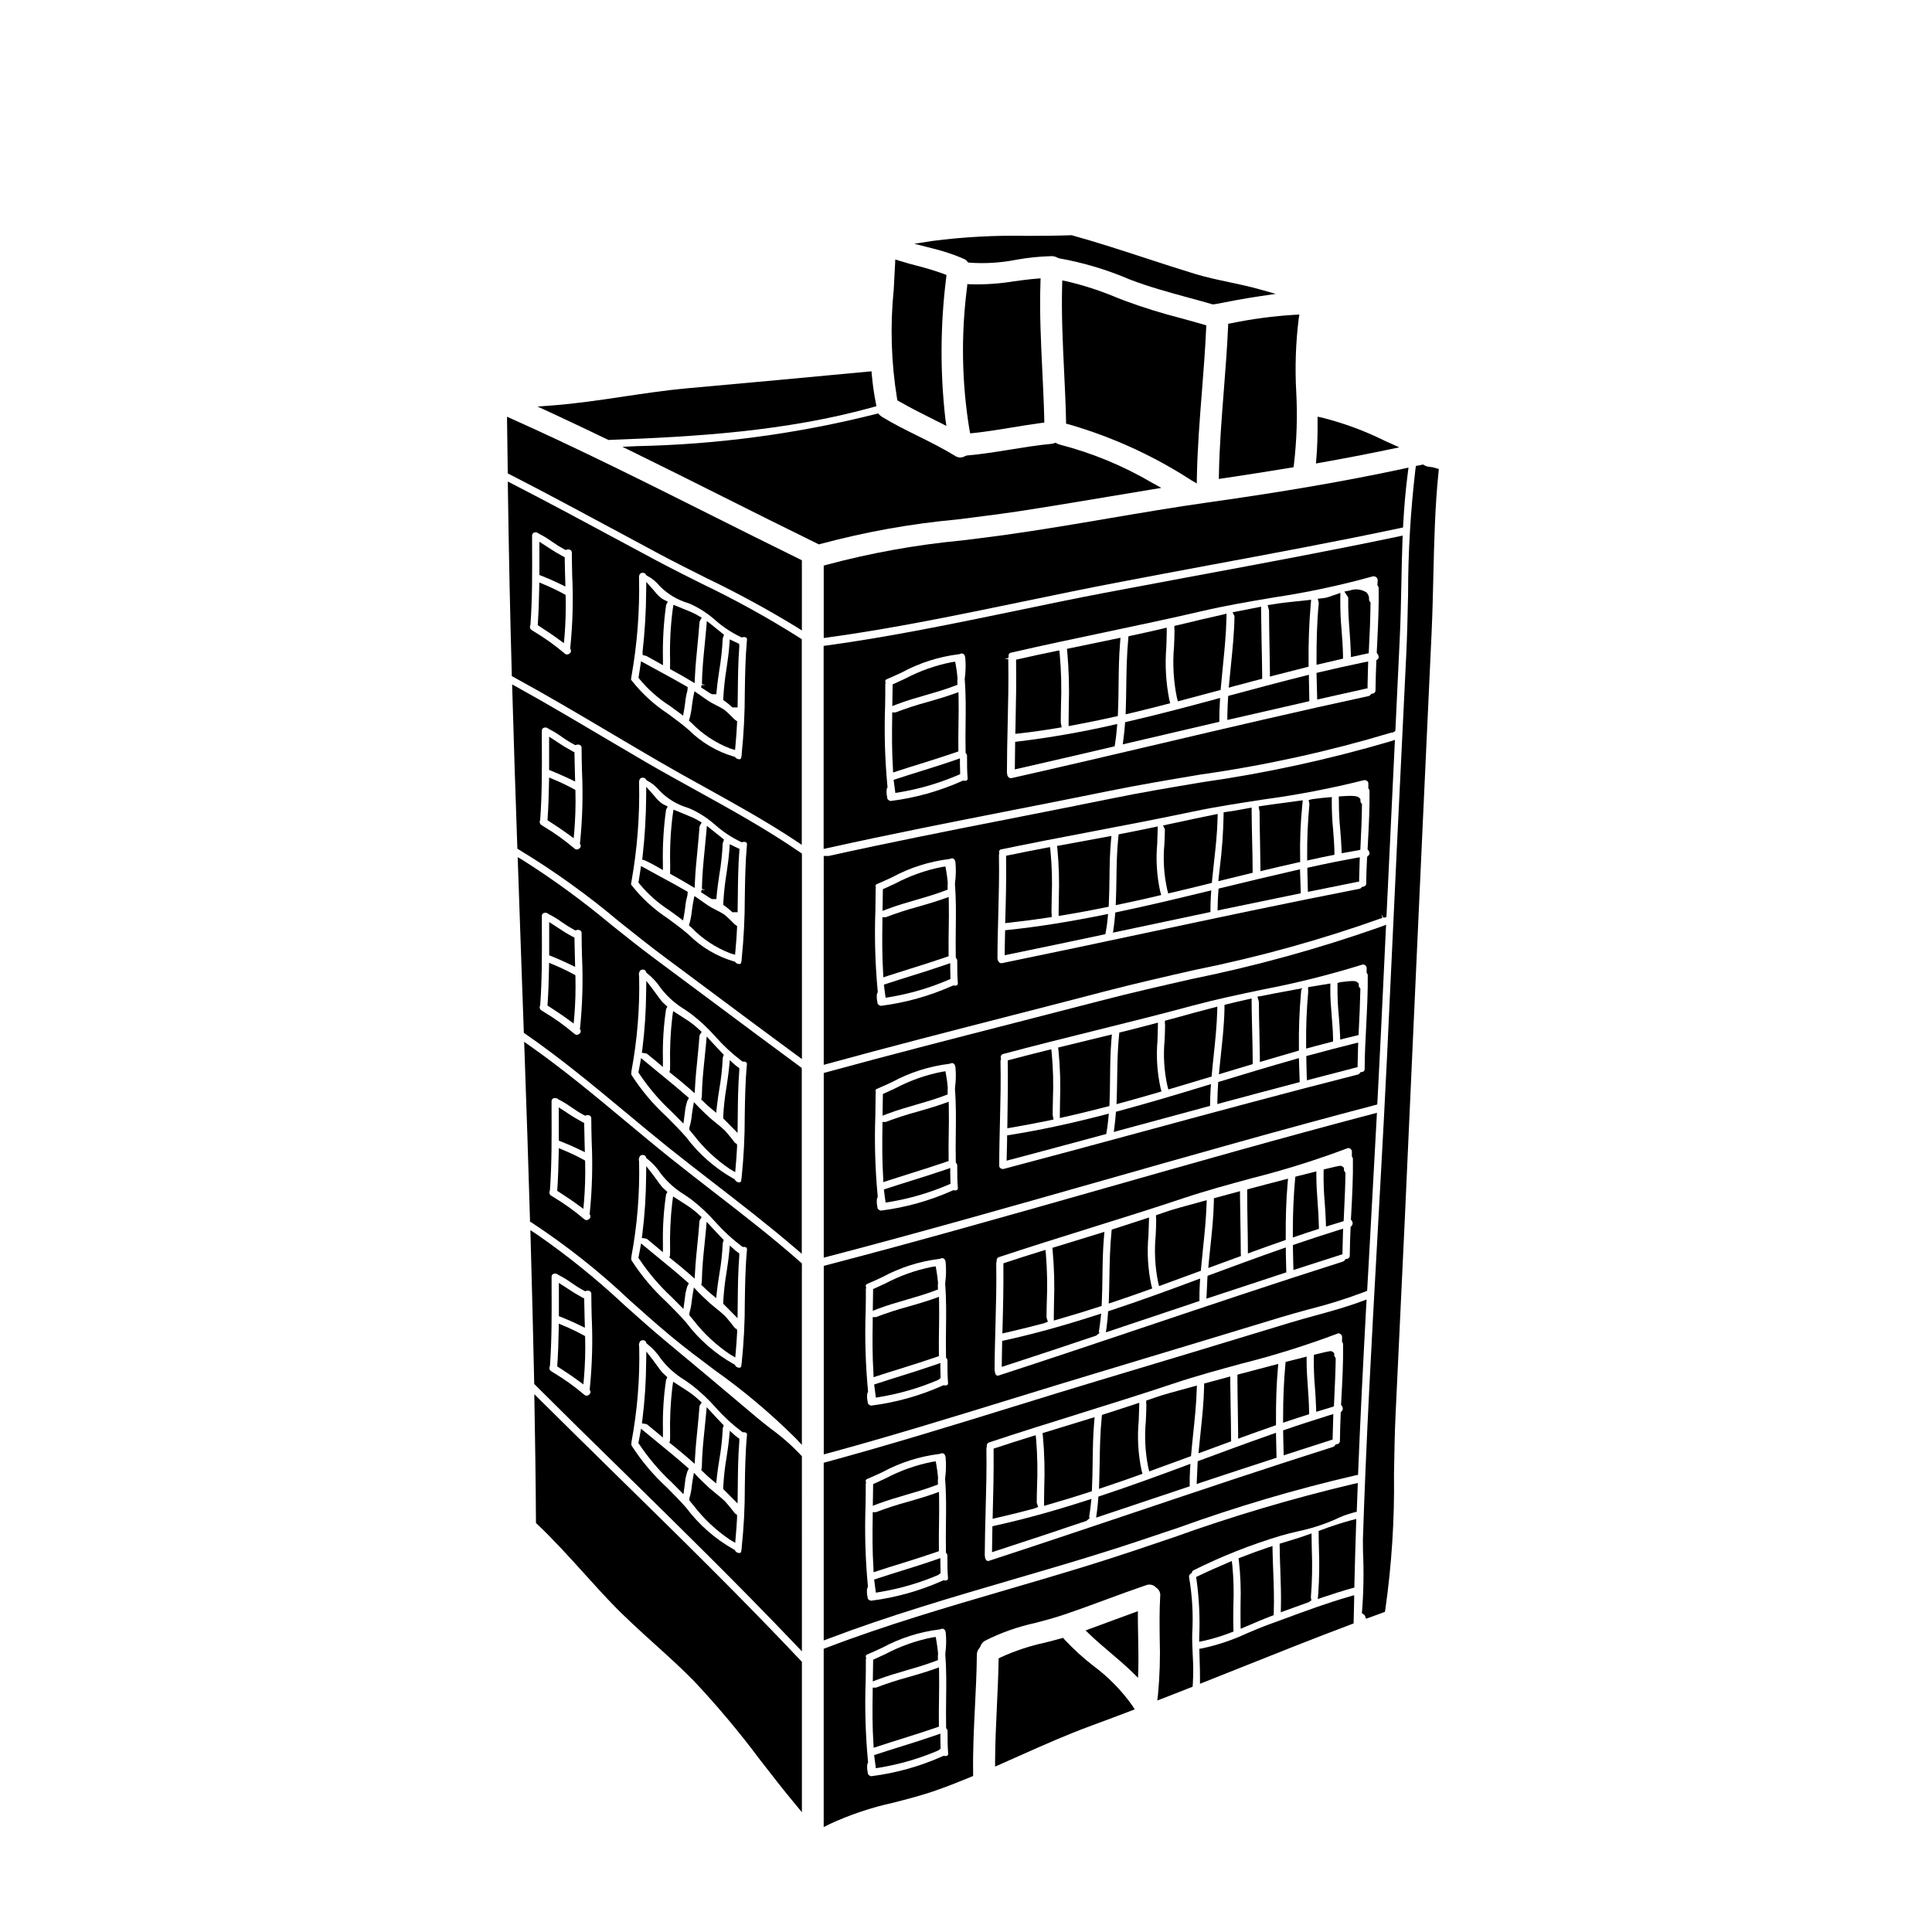<?xml version="1.0" encoding="UTF-8"?>
<!-- Uploaded to: SVG Repo, www.svgrepo.com, Generator: SVG Repo Mixer Tools -->
<svg fill="#000000" width="800px" height="800px" version="1.1" viewBox="144 144 512 512" xmlns="http://www.w3.org/2000/svg">
 <g>
  <path d="m419.77 217.76-1.102 0.094c-2.023 0.164-4.019 0.434-6.016 0.699-3.746 0.621-7.547 0.887-11.344 0.789l-0.953-0.055-0.086 0.949c-1.617 12.543-1.395 25.254 0.66 37.734l0.18 0.875 0.887-0.09c3.441-0.359 6.902-0.926 10.234-1.477 2.543-0.418 5.082-0.836 7.637-1.18l0.875-0.113v-0.887c-0.102-4.293-0.316-8.59-0.52-12.887-0.371-7.66-0.758-15.582-0.488-23.367z"/>
  <path d="m299.05 498.08-0.496-0.277v0.004c-1.66-0.906-3.367-1.727-5.117-2.453l-1.344-0.57-0.027 1.461c-0.059 3.594-0.176 6.543-0.359 9.281l-0.035 0.574 0.48 0.316c1.816 1.18 3.449 2.258 5.043 3.434l1.406 1.031 0.156-1.734 0.004-0.004c0.289-3.488 0.395-6.992 0.312-10.492z"/>
  <path d="m511.86 263.17 2.965-0.617-3.938-1.777v-0.004c-5.277-2.613-10.82-4.656-16.531-6.094l-1.18-0.254v1.223c0.031 3.707-0.078 6.949-0.332 9.91l-0.105 1.273 1.258-0.223c6.106-1.086 12.125-2.242 17.863-3.438z"/>
  <path d="m462.53 247.65c0.426-5.453 0.867-11.086 1.117-16.648l0.035-0.789-0.746-0.215c-1.969-0.574-3.965-1.117-5.945-1.66v-0.004c-5.055-1.289-10.039-2.836-14.934-4.644l-2.019-0.789v0.004c-4.328-1.832-8.805-3.289-13.383-4.356l-1.145-0.23-0.031 1.18c-0.211 7.609 0.156 15.301 0.512 22.738 0.211 4.356 0.43 8.859 0.523 13.285v0.754l0.734 0.18v0.004c11.484 3.316 22.418 8.305 32.449 14.801l1.461 0.867 0.027-1.695c0.148-7.606 0.754-15.32 1.344-22.781z"/>
  <path d="m469.49 229.8-0.035 0.789c-0.246 5.582-0.688 11.246-1.117 16.727-0.57 7.344-1.18 14.957-1.312 22.434l-0.023 1.18 1.148-0.172c5.957-0.879 11.957-1.836 17.934-2.816l0.707-0.113 0.102-0.711 0.004-0.004c0.758-6.398 0.965-12.852 0.617-19.285-0.355-6.434-0.137-12.891 0.645-19.285l0.18-1.18-1.18 0.055c-5.672 0.348-11.316 1.094-16.883 2.238z"/>
  <path d="m297.54 495.16 1.457 0.703-0.059-2.133c-0.047-1.66-0.09-3.344-0.109-5.027v-0.59l-0.527-0.273v0.004c-1.336-0.723-2.633-1.508-3.887-2.363l-2.305-1.5v8.816l0.625 0.242c1.547 0.609 3.121 1.301 4.805 2.121z"/>
  <path d="m307.29 534.86c-6.672-6.543-13.332-13.105-19.977-19.68l-1.715-1.707 0.039 2.426c0.152 8.609 0.336 19.945 0.395 31.285v0.422l0.309 0.293c4.371 4.121 8.457 8.66 12.406 13.02 2.391 2.644 4.777 5.293 7.25 7.871 3.652 3.812 7.621 7.398 11.457 10.867 3.418 3.086 6.945 6.273 10.234 9.609v-0.008c6.312 6.695 12.234 13.75 17.738 21.125 3.016 3.894 6.137 7.914 9.348 11.773l1.738 2.094v-39.852l-0.27-0.285c-15.875-16.832-32.688-33.309-48.953-49.254z"/>
  <path d="m381.84 250.12 0.395 0.219c3.051 1.754 6.211 3.34 9.273 4.875l3.301 1.66-0.281-1.875 0.004 0.008c-1.414-12.43-1.34-24.98 0.215-37.391l0.07-0.742-0.727-0.289c-2.352-0.848-4.742-1.574-7.168-2.184-1.488-0.395-2.981-0.789-4.445-1.25l-1.219-0.395-0.055 1.273c-0.098 2.199-0.223 4.41-0.352 6.621h0.004c-0.984 9.668-0.688 19.422 0.879 29.012z"/>
  <path d="m305.02 260.48 0.219 0.105h0.242c22.609-0.852 46.633-2.215 69.906-8.695l0.879-0.242-0.176-0.898c-0.473-2.438-0.824-4.894-1.047-7.367l-0.09-0.984-0.98 0.09c-16.074 1.527-32.16 3.008-48.254 4.449-5.328 0.492-10.91 1.328-16.312 2.129-6.297 0.945-12.848 1.922-19.184 2.391l-3.773 0.285 3.434 1.574c5.066 2.359 10.109 4.746 15.137 7.164z"/>
  <path d="m398.77 212.31 0.363 0.184v0.004c0.461 0.117 0.875 0.383 1.18 0.75l0.254 0.316 0.395 0.047c4.16 0.293 8.34 0.027 12.43-0.789 3.019-0.539 6.074-0.855 9.141-0.938 0.602-0.035 1.195 0.109 1.715 0.414l0.395 0.145-0.004 0.004c6.457 1.148 12.758 3.035 18.781 5.625 5.059 1.941 10.32 3.379 15.406 4.766 2.18 0.594 4.363 1.18 6.539 1.824l0.789-0.082c3.633-0.715 7.535-1.461 11.375-2.031l4.555-0.676-4.438-1.242c-2.602-0.727-5.297-1.305-7.91-1.855-2.981-0.633-6.062-1.285-8.988-2.172-4.293-1.312-8.559-2.703-12.816-4.094-6.469-2.109-13.148-4.293-19.828-6.148l-0.266-0.035h-0.008c-0.09 0-0.184 0.008-0.277 0.023-3.742 0.129-7.59 0.141-11.301 0.156-8.434-0.18-16.867 0.273-25.234 1.355l-4.723 0.734 4.629 1.18c2.68 0.641 5.305 1.488 7.848 2.535z"/>
  <path d="m456.16 329.86 11.32-3.016 0.059-0.691c0.16-1.879 0.352-3.75 0.539-5.625 0.414-4.125 0.848-8.387 0.938-12.633l0.027-1.262-3.371 0.789c-2.363 0.531-4.723 1.066-7.086 1.664-0.566 0.148-1.129 0.277-1.688 0.395l-1.684 0.395v0.789c0 0.18 0.043 0.305 0.051 0.246 0 1.465-0.074 2.941-0.133 4.43v-0.008c-0.406 4.539-0.152 9.117 0.762 13.582z"/>
  <path d="m499.91 317.75c-0.035-2.203-0.199-4.426-0.363-6.566v0.004c-0.258-2.797-0.379-5.606-0.355-8.414l0.031-1.641-2.09 0.711c-0.789 0.273-1.418 0.496-1.695 0.551-0.367 0.07-0.75 0.117-1.145 0.168l-1.082 0.105 0.281 1.082c-0.527 5.394-0.598 10.707-0.598 15.188v1.234l7.019-1.617z"/>
  <path d="m480.43 314.91c0.043 2.363 0.086 4.754 0.109 7.133v1.258l1.219-0.32c2.762-0.723 5.527-1.426 8.289-2.117l0.742-0.188v-0.789l0.004 0.004c-0.074-5.258 0.117-10.512 0.566-15.746l0.109-1.203-1.18 0.133c-0.852 0.098-1.707 0.184-2.566 0.273-2.09 0.211-4.254 0.438-6.297 0.789v-0.004c-0.129 0.031-0.262 0.059-0.395 0.074l-1.078 0.148 0.355 1.453c0.012 3.047 0.066 6.074 0.121 9.102z"/>
  <path d="m467.14 335.3v-0.789c0-1.402 0.047-2.777 0.129-4.184l0.074-1.363-1.32 0.359c-6.297 1.703-14.637 3.938-23.148 5.902l-0.699 0.164-0.059 0.715c-0.102 1.25-0.223 2.504-0.395 3.758l-0.172 1.402 1.969-0.465c7.609-1.789 15.219-3.57 22.828-5.336z"/>
  <path d="m513.81 337.2c0.184-3.742 0.359-7.481 0.531-11.219 0.188-4.055 0.375-8.109 0.578-12.172 0.262-5.117 0.367-10.43 0.469-15.566 0.078-3.676 0.148-7.363 0.285-11.043l0.039-1.254-1.227 0.254c-17.805 3.734-36.023 7.117-53.641 10.391-8.133 1.512-16.27 3.035-24.402 4.574-7.766 1.484-15.676 3.121-23.328 4.723-16.363 3.383-33.281 6.879-49.988 9.168l-0.852 0.113v53.812l1.18-0.266c16.23-3.606 32.848-6.867 48.918-10.027 8.496-1.668 17-3.336 25.477-5.062 7.891-1.609 16.203-3.004 24.242-4.352v-0.004c17.129-2.418 34.051-6.137 50.617-11.121h0.312l0.719-0.363zm-102.46 12.844c-0.297-0.262-0.465-0.641-0.453-1.035l-0.051-0.25c0-4.285 0.098-8.582 0.199-12.871 0.129-5.644 0.266-11.48 0.16-17.23h-0.984l1.043-0.328 0.027-0.148v-0.148c-0.121-0.891 0.457-1.027 0.664-1.078 8.266-1.902 16.684-3.676 24.84-5.394 8.453-1.781 17.199-3.625 25.773-5.617 6.207-1.453 12.594-2.535 18.797-3.582l0.004-0.004c8.91-1.324 17.73-3.195 26.406-5.606 0.316-0.082 0.652-0.008 0.906 0.199 0.25 0.172 0.402 0.449 0.422 0.754l-0.078 1.352 0.176 0.281v-0.004c0.102 0.145 0.156 0.316 0.156 0.496 0.086 4.746-0.145 9.578-0.367 14.246l-0.141 2.926 0.215 0.289c0.332 0.441 0.434 1.102 0.059 1.387l-0.371 0.285-0.02 0.461c-0.102 2.492-0.18 4.984-0.207 7.477l0.004-0.008c0.016 0.227-0.055 0.453-0.203 0.625-0.148 0.172-0.359 0.281-0.586 0.297l-0.34 0.074-0.215 0.273c-0.117 0.156-0.285 0.262-0.477 0.301-18.582 4.008-37.449 8.438-55.699 12.727-12.707 2.984-25.848 6.07-38.785 8.984-0.293 0.109-0.625 0.059-0.875-0.129zm-32.172 2.269h-0.004c-0.668-7.106-0.871-14.254-0.605-21.387 0.027-1.945 0.059-3.891 0.039-5.617l0.09-0.312-0.066-0.262v0.004c-0.059-0.148-0.051-0.312 0.02-0.453 0.07-0.141 0.199-0.246 0.352-0.285 1.328-0.57 2.66-1.18 4.004-1.801v-0.004c4.688-2.535 9.809-4.168 15.098-4.816l0.395-0.102v-0.004c0.102-0.055 0.219-0.09 0.336-0.102 0.719 0 0.914 0.691 0.961 1.109 0.168 1.793 0.133 3.602-0.105 5.387l-0.027 0.434c0.316 3.891 0.27 7.871 0.227 11.703-0.027 2.465-0.059 4.934 0 7.394v0.312l0.188 0.25h0.004c0.125 0.156 0.191 0.352 0.188 0.551 0 2.57 0 3.859 0.156 5.902 0.027 0.367-0.098 0.484-0.141 0.523-0.223 0.172-0.516 0.23-0.785 0.16l-0.277-0.039-0.262 0.113h0.004c-6.019 2.695-12.402 4.481-18.941 5.301-0.359-0.059-0.676-0.273-0.863-0.586l-0.082-0.559c-0.148-0.656-0.18-1.336-0.094-2.004 0.012-0.09 0.043-0.172 0.09-0.25l0.125-0.262z"/>
  <path d="m493.68 322.14-0.789 0.184 0.18 7.059 4.949-1.113c2.551-0.574 5.117-1.152 7.637-1.703l0.762-0.164v-0.789c0.023-1.461 0.066-2.902 0.105-4.352l0.059-1.969-1.219 0.246c-4.109 0.863-7.945 1.707-11.684 2.602z"/>
  <path d="m437.69 281.39c-8.859 1.508-18.023 3.066-27.066 4.328-3.938 0.555-7.871 1.039-11.832 1.52h-0.004c-12.09 1.148-24.059 3.305-35.789 6.453l-0.703 0.207v19.18l1.117-0.152c17.102-2.34 34.801-6.008 51.914-9.555 8.414-1.746 17.117-3.543 25.586-5.156 7.781-1.492 15.578-2.941 23.371-4.398 16.68-3.102 33.93-6.297 50.793-9.875l0.738-0.152 0.043-0.754c0.277-5.012 0.676-9.5 1.23-13.73l0.18-1.383-1.367 0.297c-15.289 3.277-31.738 6.113-51.777 8.93-8.84 1.25-17.789 2.769-26.434 4.242z"/>
  <path d="m501.3 302.6c-0.074 2.891 0.137 5.785 0.344 8.586 0.137 1.918 0.285 3.832 0.332 5.762l0.031 1.18 2.519-0.543c0.492-0.098 0.984-0.199 1.469-0.312l0.727-0.16 0.039-0.746c0.195-3.918 0.395-8.125 0.438-12.367v-0.336l-0.195-0.27-0.004 0.004c-0.145-0.176-0.211-0.398-0.191-0.621 0.051-0.707-0.242-1.395-0.785-1.852-1.301-0.781-2.879-0.945-4.309-0.438l-1.449 0.285 0.82 1.227h-0.004c0.148 0.164 0.227 0.379 0.219 0.602z"/>
  <path d="m333.22 459.95c-3.863-2.996-7.723-5.984-11.508-9.008-3.938-3.148-7.871-6.422-11.789-9.695-8.176-6.805-16.625-13.848-25.398-20.016l-1.617-1.141 0.07 1.969c0.539 15.039 1.027 30.086 1.473 45.145v0.535l0.461 0.277v-0.004c9.258 6.086 17.957 12.98 26 20.602 3.602 3.211 7.324 6.535 10.965 9.555 3.543 2.934 7.356 5.809 11.414 8.852v0.004c7.66 5.418 14.859 11.465 21.516 18.074l1.695 1.805v-48.09l-0.336-0.297c-7.336-6.488-15.277-12.629-22.945-18.566zm-12.594 29.07c-3.531-3.246-6.633-6.926-9.23-10.957-0.129-0.223-0.16-0.488-0.086-0.734 0.023-0.121 0.027-0.246 0.02-0.371 1.543-8.273 2.227-16.684 2.035-25.098l-0.039-0.277c-0.055-0.281-0.02-0.574 0.098-0.84 0.09-0.391 0.438-0.672 0.84-0.668h0.062c0.379-0.027 0.73 0.195 0.867 0.551l0.094 0.293 0.242 0.18h0.004c1.395 1.094 2.598 2.406 3.566 3.891 1.742 2.258 3.891 4.172 6.336 5.641 0.594 0.395 1.18 0.824 1.797 1.258h0.004c2.316 1.793 4.461 3.805 6.402 6 2.086 2.359 4.406 4.496 6.926 6.383l0.266 0.184h0.328l-0.004 0.004c0.246-0.039 0.496 0.043 0.672 0.219 0.125 0.16 0.172 0.367 0.129 0.562-0.43 4.566-0.5 9.199-0.57 13.676v0.004c0.012 5.402-0.266 10.801-0.82 16.172 0 0.148-0.023 0.301-0.074 0.441-0.027 0.121-0.035 0.242-0.027 0.367-0.07 0.48-0.316 0.531-0.422 0.551h0.004c-0.48 0.055-0.949-0.172-1.207-0.578l-0.156-0.262-0.277-0.129c-4.91-2.762-9.195-6.516-12.582-11.02-1.652-1.898-3.453-3.699-5.188-5.441zm-20.211-22.973c0.16 0.375 0.027 0.809-0.312 1.027-0.367 0.344-0.938 0.344-1.305 0-2.519-2.152-5.219-4.09-8.062-5.789l-0.711-0.453c-0.398-0.258-0.543-0.77-0.34-1.199l0.051-0.262c0.5-6.863 0.465-13.836 0.434-20.578v-2.938 0.004c-0.027-0.336 0.164-0.652 0.473-0.785 0.395-0.168 0.844-0.105 1.18 0.156l0.238 0.156h0.004c1.176 0.602 2.305 1.289 3.375 2.066 1.047 0.746 2.137 1.426 3.269 2.031l0.34 0.176 0.371-0.105h-0.004c0.328-0.094 0.684-0.043 0.973 0.145 0.207 0.172 0.324 0.43 0.305 0.699 0 2.086 0.062 4.168 0.109 6.25h0.004c0.289 6.269 0.117 12.551-0.512 18.793l-0.043 0.328z"/>
  <path d="m337.51 502.95 1.344 0.789 0.133-1.547c0.152-1.77 0.289-3.519 0.367-5.289l-0.059-0.617-0.504-0.301c-0.246-0.34-0.504-0.656-0.789-0.984l-0.23-0.305c-0.523-0.656-1.051-1.289-1.664-1.969-0.789-0.742-1.629-1.438-2.477-2.117-0.578-0.469-1.148-0.926-1.672-1.391-0.281-0.246-0.551-0.523-0.945-0.902l-0.004 0.004c-0.137-0.098-0.258-0.215-0.359-0.352l-0.438-0.395c-0.332-0.312-0.66-0.617-0.977-0.953l-1.344-1.426-0.34 1.934c-0.098 0.539-0.164 1.082-0.234 1.625h0.004c-0.094 1.055-0.297 2.098-0.605 3.106l-0.055 0.66 1.223 1.477v0.004c2.707 3.477 5.957 6.5 9.625 8.949z"/>
  <path d="m318.26 477.12-4.371-3.602-0.293 1.668c-0.105 0.582-0.203 1.137-0.328 1.719l-0.086 0.395 0.207 0.336h0.004c2.477 3.711 5.383 7.121 8.66 10.156l3.062 3.086 0.395-2.918h-0.004c0.094-1.082 0.32-2.148 0.676-3.172l0.359-0.688-0.582-0.508c-2.5-2.223-5.141-4.383-7.699-6.473z"/>
  <path d="m328.21 480.81c0.137-2.363 0.371-4.723 0.609-7.086 0.203-2.023 0.395-4.043 0.547-6.062v0.004c0.008-0.141 0.051-0.277 0.125-0.395l0.461-0.699-0.617-0.566v-0.004c-0.918-0.852-1.898-1.637-2.934-2.34-0.859-0.57-1.793-1.18-2.731-1.77l-1.289-0.824-0.211 1.52h-0.004c-0.492 4.223-0.684 8.473-0.578 12.723l-0.023 1.328-0.16 0.621 0.504 0.395c1.785 1.41 3.312 2.676 4.668 3.867l1.512 1.336z"/>
  <path d="m330.2 484.83c0.078 0.094 0.172 0.18 0.273 0.25 0.605 0.621 1.242 1.207 1.91 1.758l1.414 1.18 0.195-1.832c0.168-1.52 0.395-3.027 0.641-4.535v0.004c0.473-2.684 0.773-5.394 0.895-8.113 0-0.113 0.023-0.223 0.066-0.328l0.211-0.582-0.43-0.445c-0.871-0.902-1.742-1.848-2.59-2.754l-1.508-1.641-0.199 2.219c-0.109 1.223-0.234 2.449-0.363 3.668-0.34 3.281-0.684 6.672-0.719 10.023l-0.152 0.789z"/>
  <path d="m330.21 533.95c0.078 0.09 0.168 0.168 0.266 0.238 0.602 0.621 1.242 1.207 1.91 1.758l1.414 1.18 0.195-1.828c0.168-1.52 0.395-3.027 0.641-4.531v0.004c0.473-2.684 0.773-5.394 0.895-8.113 0-0.113 0.02-0.227 0.066-0.332l0.211-0.582-0.43-0.449c-0.875-0.895-1.742-1.848-2.59-2.754l-1.508-1.641-0.199 2.215c-0.109 1.223-0.234 2.449-0.363 3.672-0.34 3.277-0.684 6.668-0.719 10.02l-0.152 0.789z"/>
  <path d="m330.21 435.73c0.078 0.09 0.168 0.172 0.266 0.242 0.605 0.617 1.242 1.203 1.91 1.754l1.414 1.18 0.195-1.828c0.168-1.516 0.395-3.023 0.641-4.531v0.004c0.473-2.684 0.773-5.394 0.895-8.113 0-0.113 0.02-0.227 0.066-0.332l0.211-0.582-0.43-0.445c-0.875-0.898-1.742-1.848-2.59-2.754l-1.508-1.641-0.199 2.219c-0.109 1.223-0.234 2.449-0.363 3.672-0.34 3.277-0.684 6.668-0.719 10.016l-0.152 0.789z"/>
  <path d="m296.48 402.45-0.5-0.281v0.004c-1.66-0.906-3.367-1.723-5.117-2.449l-1.344-0.57-0.027 1.461c-0.062 3.543-0.176 6.492-0.363 9.281l-0.039 0.574 0.48 0.316c1.742 1.133 3.441 2.246 5.051 3.434l1.406 1.031 0.156-1.734 0.004-0.004c0.289-3.488 0.395-6.992 0.312-10.492z"/>
  <path d="m335.66 489.5 1.18 1.18c0.211 0.227 0.434 0.445 0.652 0.66l1.969 2 0.047-4.102c0.039-4.102 0.078-8.34 0.418-12.48l-0.023-0.605-0.457-0.328c-0.203-0.137-0.402-0.285-0.594-0.445l-1.441-1.305-0.184 1.938c-0.164 1.727-0.43 3.449-0.684 5.164-0.453 2.613-0.742 5.25-0.875 7.898z"/>
  <path d="m294.96 399.53 1.461 0.707-0.047-1.621c-0.055-1.832-0.102-3.684-0.129-5.543v-0.59l-0.527-0.273v0.004c-1.355-0.73-2.668-1.531-3.938-2.398l-2.238-1.461v8.816l0.625 0.242c1.523 0.621 3.102 1.297 4.793 2.117z"/>
  <path d="m427.63 315.77-0.887 0.176 0.098 0.895h0.004c0.422 4.809 0.555 9.637 0.391 14.465-0.02 1.316-0.039 2.633-0.043 3.938v1.18l1.18-0.219c4-0.746 7.637-1.492 11.125-2.277l0.734-0.164 0.035-0.75c0.113-2.551 0.145-5.117 0.172-7.664 0.043-3.617 0.086-7.356 0.395-11.02l0.102-1.316-2.391 0.496c-3.644 0.762-7.281 1.512-10.914 2.262z"/>
  <path d="m318.3 526.26-4.426-3.641-0.289 1.668c-0.105 0.586-0.203 1.141-0.328 1.723l-0.086 0.395 0.23 0.332c2.477 3.711 5.383 7.121 8.66 10.156l3.059 3.082 0.395-2.914h-0.004c0.094-1.082 0.32-2.148 0.676-3.176l0.359-0.684-0.582-0.508c-2.496-2.207-5.121-4.356-7.664-6.434z"/>
  <path d="m326.58 530.6 1.512 1.336 0.121-2.016c0.137-2.363 0.371-4.723 0.609-7.086 0.203-2.023 0.395-4.043 0.547-6.066v0.004c0.008-0.141 0.051-0.277 0.125-0.395l0.461-0.699-0.617-0.566v-0.004c-0.918-0.852-1.898-1.633-2.934-2.34-0.859-0.57-1.793-1.18-2.731-1.766l-1.289-0.828-0.211 1.52h-0.004c-0.488 4.211-0.684 8.449-0.578 12.684l-0.023 1.324-0.16 0.621 0.504 0.395c1.59 1.27 3.152 2.555 4.668 3.883z"/>
  <path d="m317 504.37-1.715-2.199-0.043 2.789c-0.035 5.109-0.367 10.215-1.004 15.285l-0.129 0.965 0.965 0.145-0.004 0.004c0.18 0.012 0.352 0.078 0.492 0.188 0.426 0.359 0.859 0.711 1.289 1.066 0.434 0.355 0.816 0.66 1.215 1l1.617 1.363v-2.113l0.004-0.004c-0.098-4.414 0.184-8.832 0.832-13.199l0.344-0.664-0.844-0.789c-0.234-0.195-0.453-0.41-0.648-0.645-0.469-0.566-0.895-1.18-1.32-1.762-0.336-0.469-0.68-0.957-1.051-1.43z"/>
  <path d="m315.56 472.42c0.414 0.355 0.844 0.699 1.262 1.047 0.422 0.348 0.832 0.676 1.242 1.023l1.617 1.367v-2.117l0.004-0.004c-0.098-4.414 0.184-8.832 0.832-13.199l0.344-0.668-0.832-0.766v-0.004c-0.242-0.195-0.461-0.414-0.66-0.652-0.465-0.562-0.891-1.152-1.312-1.75-0.352-0.488-0.703-0.98-1.074-1.457l-1.715-2.199-0.043 2.789c-0.035 5.109-0.367 10.215-1.004 15.285l-0.129 0.957 0.957 0.145h-0.004c0.188 0.02 0.367 0.09 0.516 0.203z"/>
  <path d="m338.79 545.09c-0.246-0.34-0.504-0.656-0.789-0.984l-0.23-0.305c-0.523-0.656-1.051-1.289-1.664-1.969-0.789-0.742-1.633-1.438-2.481-2.121-0.578-0.465-1.145-0.926-1.672-1.391-0.277-0.242-0.547-0.52-0.941-0.898v0.008c-0.137-0.098-0.258-0.215-0.359-0.352l-0.418-0.395c-0.34-0.316-0.672-0.629-0.996-0.969l-1.344-1.426-0.34 1.93c-0.098 0.539-0.164 1.082-0.234 1.629h0.004c-0.094 1.055-0.297 2.098-0.605 3.106l-0.055 0.648 1.215 1.477v0.004c2.699 3.492 5.945 6.531 9.613 8.992l1.344 0.789 0.133-1.551c0.152-1.77 0.289-3.516 0.367-5.289l-0.051-0.617z"/>
  <path d="m299.05 451.56-0.5-0.281v0.004c-1.66-0.906-3.367-1.719-5.117-2.445l-1.344-0.57-0.027 1.457c-0.059 3.594-0.176 6.547-0.359 9.281l-0.035 0.574 0.48 0.316c1.816 1.18 3.449 2.258 5.043 3.434l1.406 1.035 0.156-1.738 0.004-0.004c0.289-3.488 0.395-6.992 0.312-10.488z"/>
  <path d="m297.54 448.64 1.453 0.703-0.059-2.109c-0.047-1.664-0.09-3.344-0.109-5.031v-0.59l-0.535-0.281c-1.352-0.727-2.668-1.52-3.938-2.383l-2.266-1.477v8.816l0.625 0.242c1.543 0.594 3.117 1.281 4.828 2.109z"/>
  <path d="m335.66 538.61 1.18 1.18c0.211 0.23 0.438 0.453 0.66 0.672l1.969 1.969 0.047-4.094c0.039-4.102 0.078-8.34 0.418-12.477v-0.594l-0.461-0.324c-0.215-0.141-0.418-0.297-0.613-0.465l-1.449-1.309-0.188 1.949c-0.164 1.73-0.43 3.449-0.688 5.168-0.449 2.609-0.738 5.246-0.871 7.894z"/>
  <path d="m348.35 522.68c-1.266-0.984-2.512-1.945-3.633-2.898-9.316-7.871-17.039-14.355-24.305-20.371-3.586-2.973-7.106-6.109-10.832-9.445-7.336-6.887-15.176-13.215-23.453-18.934l-1.574-1.023 0.055 1.879c0.363 12.816 0.68 25.641 0.957 38.473v0.395l0.281 0.281c7.477 7.453 15.004 14.879 22.582 22.27 15.391 15.094 31.301 30.699 46.387 46.539l1.695 1.777-0.004-51.688-0.238-0.281v0.004c-2.414-2.57-5.066-4.906-7.918-6.977zm-22.902-12.945c0.59 0.395 1.18 0.82 1.793 1.254h0.004c2.316 1.797 4.461 3.809 6.402 6.004 2.082 2.359 4.402 4.5 6.918 6.387l0.266 0.184h0.328l-0.004 0.004c0.242-0.012 0.48 0.066 0.672 0.219 0.125 0.16 0.172 0.367 0.129 0.562-0.43 4.57-0.5 9.199-0.57 13.676v0.004c0.016 5.324-0.258 10.645-0.82 15.938v0.234c0 0.148-0.023 0.301-0.074 0.441-0.027 0.117-0.035 0.242-0.027 0.363-0.07 0.484-0.32 0.535-0.422 0.555h0.004c-0.48 0.055-0.949-0.172-1.207-0.582l-0.156-0.262-0.277-0.129c-4.902-2.766-9.18-6.519-12.562-11.02-1.652-1.891-3.453-3.691-5.188-5.434-3.527-3.246-6.629-6.926-9.227-10.953-0.129-0.223-0.164-0.488-0.09-0.738 0.023-0.129 0.031-0.262 0.02-0.391 1.543-8.273 2.227-16.684 2.035-25.094l-0.039-0.277v0.004c-0.055-0.285-0.02-0.578 0.098-0.844 0.09-0.395 0.438-0.672 0.84-0.672h0.062c0.379-0.031 0.73 0.191 0.871 0.547l0.094 0.293 0.242 0.184c1.391 1.094 2.598 2.406 3.566 3.887 1.738 2.262 3.883 4.18 6.32 5.656zm-25.148 2.223-0.043 0.328 0.164 0.293c0.242 0.395-0.082 0.836-0.312 1.023h0.004c-0.367 0.34-0.934 0.34-1.301 0-2.516-2.152-5.207-4.086-8.051-5.781l-0.727-0.469c-0.41-0.25-0.555-0.773-0.34-1.199l0.051-0.254c0.5-6.863 0.465-13.836 0.434-20.578v-2.938c-0.027-0.336 0.164-0.652 0.473-0.785 0.395-0.168 0.844-0.105 1.18 0.156l0.238 0.156h0.004c1.176 0.598 2.305 1.289 3.371 2.062 1.047 0.746 2.141 1.426 3.273 2.035l0.34 0.172 0.371-0.102h-0.004c0.328-0.102 0.688-0.047 0.973 0.148 0.207 0.168 0.324 0.426 0.305 0.695 0 2.082 0.062 4.168 0.109 6.246h0.004c0.289 6.266 0.117 12.547-0.512 18.789z"/>
  <path d="m335.66 440.39 1.18 1.18c0.211 0.23 0.434 0.449 0.652 0.664l1.969 2 0.047-4.106c0.039-4.098 0.078-8.336 0.418-12.477v-0.59l-0.461-0.324c-0.211-0.141-0.418-0.301-0.613-0.469l-1.449-1.309-0.188 1.945c-0.164 1.727-0.43 3.449-0.684 5.164v0.004c-0.453 2.613-0.742 5.254-0.875 7.902z"/>
  <path d="m496.82 370.69 0.812-0.156v-0.828c-0.035-2.008-0.195-4.019-0.355-5.969-0.242-2.461-0.355-4.934-0.344-7.406l0.027-1.094-1.094 0.09c-1.281 0.105-2.664 0.266-4.055 0.445l-1.016 0.25 0.215 1.039 0.004 0.004c-0.434 4.566-0.633 9.152-0.598 13.742v1.25l1.18-0.266c1.762-0.41 3.512-0.766 5.223-1.102z"/>
  <path d="m452.58 367.68c-0.391 4.074-0.133 8.184 0.766 12.18l0.25 0.91 0.918-0.215c3.309-0.789 6.652-1.574 9.961-2.406l0.676-0.168 0.062-0.691c0.152-1.602 0.332-3.199 0.508-4.797 0.422-3.769 0.855-7.672 0.945-11.555l0.031-1.227-1.203 0.238c-3.109 0.621-6.219 1.27-9.332 1.969-0.449 0.102-0.895 0.191-1.34 0.281-0.445 0.086-0.922 0.18-1.379 0.289l-1.238 0.285 0.504 0.969c-0.008 1.293-0.066 2.609-0.129 3.938z"/>
  <path d="m466.67 385.28 1.207-0.25c5.754-1.203 11.516-2.394 17.277-3.57l3.566-0.73-0.207-6.363-1.156 0.27c-6.57 1.5-13.156 3.074-19.73 4.68l-0.688 0.168-0.059 0.703c-0.105 1.285-0.16 2.578-0.184 3.863z"/>
  <path d="m491.24 373.8-0.789 0.172 0.027 1.34c0.023 1.277 0.047 2.578 0.094 3.883l0.039 1.152 5.594-1.129c2.402-0.492 4.801-0.984 7.195-1.445l0.789-0.152v-0.789c0.023-1.469 0.074-2.961 0.129-4.426l0.043-1.223-1.203 0.215c-3.891 0.699-7.91 1.508-11.918 2.402z"/>
  <path d="m477.8 358.98c0 2.688 0.066 5.379 0.121 8.07 0.043 2.195 0.082 4.394 0.105 6.59v1.23l1.199-0.289c2.832-0.668 5.676-1.34 8.512-1.969l0.816-0.164v-0.789 0.004c-0.098-4.785 0.09-9.57 0.566-14.332l0.129-1.234-1.234 0.152c-4.098 0.512-7.68 1.043-8.887 1.219l-1.574 0.238 0.172 1.004z"/>
  <path d="m378.09 457.27 1.207-0.395c2.055-0.672 4.117-1.324 6.184-1.969 3.094-0.969 6.184-1.941 9.238-2.996l0.672-0.23v-0.715c-0.039-2.168 0-4.328 0.031-6.508 0.039-2.363 0.07-4.75 0.02-7.121l-0.031-1.367-1.285 0.465c-2.223 0.789-4.551 1.469-6.801 2.113v0.004c-2.906 0.777-5.773 1.703-8.586 2.773h-0.879v0.969c-0.082 5.117-0.086 9.391 0.184 13.699z"/>
  <path d="m386.78 436.75c2.551-0.738 5.195-1.504 7.738-2.481l0.633-0.242-0.023-1.039c0-0.164 0.02-0.352 0.043-0.734-0.105-1.141-0.234-2.281-0.449-3.426l-0.176-0.93-0.934 0.137c-4.316 0.852-8.484 2.328-12.375 4.387-0.906 0.426-1.801 0.848-2.695 1.242l-0.566 0.254-0.098 5.75 1.367-0.52c2.457-0.93 5.035-1.68 7.535-2.398z"/>
  <path d="m511.46 386.26c0.637-13.73 1.293-27.473 1.969-41.223l0.242-4.965-1.359 0.438h0.004c-16.27 4.777-32.863 8.379-49.648 10.777-7.981 1.336-16.23 2.719-24.086 4.328-8.66 1.766-17.344 3.477-26.02 5.184-16.078 3.148-32.699 6.426-48.953 10.043h-1.312l0.004 55.352 1.242-0.344c16.199-4.441 32.758-8.691 48.77-12.801 8.371-2.137 16.73-4.297 25.082-6.477 7.613-1.969 15.625-3.805 23.367-5.562v0.004c16.844-3.387 33.418-7.988 49.594-13.777l-0.266-0.941 0.543 0.902 0.762-0.145zm-102.63 12.805c-0.309-0.301-0.484-0.711-0.488-1.141 0-3.82 0.109-7.633 0.211-11.441 0.137-5.195 0.281-10.566 0.176-15.895l0.09-0.426-0.031-0.172h0.004c-0.07-0.199-0.043-0.418 0.066-0.594 0.113-0.176 0.301-0.293 0.508-0.312 8.094-1.684 16.344-3.258 24.328-4.781 8.66-1.652 17.621-3.363 26.414-5.219 6.168-1.297 12.516-2.262 18.66-3.203v-0.004c8.977-1.207 17.879-2.914 26.668-5.117 0.07-0.02 0.145-0.027 0.219-0.027 0.238 0.004 0.465 0.086 0.648 0.234 0.215 0.168 0.336 0.43 0.324 0.703v0.836l-0.027 0.348 0.199 0.293v-0.004c0.086 0.113 0.133 0.25 0.133 0.395 0.07 4.457-0.164 8.996-0.395 13.383l-0.113 2.164 0.227 0.289v-0.004c0.211 0.262 0.312 0.598 0.281 0.93-0.012 0.141-0.086 0.266-0.199 0.348l-0.395 0.355-0.062 0.512c-0.102 2.207-0.203 4.398-0.203 6.582 0.016 0.457-0.332 0.84-0.789 0.871l-0.332 0.059-0.223 0.246c-0.105 0.141-0.262 0.23-0.438 0.262-18.934 3.688-38.156 7.777-56.754 11.73-12.645 2.688-25.297 5.379-37.945 7.969-0.266 0.059-0.547-0.004-0.762-0.168zm-32.23 7.531-0.004-0.004c-0.668-7.09-0.871-14.219-0.609-21.34 0.027-1.91 0.059-3.82 0.07-5.738l0.07-0.207-0.074-0.285c-0.059-0.148-0.055-0.312 0.016-0.453 0.07-0.145 0.199-0.25 0.352-0.289 1.336-0.57 2.672-1.18 4.019-1.805v-0.004c4.68-2.527 9.797-4.16 15.078-4.809l0.395-0.102c0.098-0.059 0.211-0.094 0.324-0.105 0.723 0 0.914 0.688 0.965 1.109v0.004c0.168 1.762 0.133 3.539-0.102 5.297l-0.031 0.52c0.316 3.894 0.27 7.871 0.223 11.723-0.027 2.461-0.055 4.918 0 7.371v0.32l0.191 0.25h0.004c0.121 0.156 0.191 0.348 0.188 0.547 0 2.57 0 3.859 0.16 5.902 0.027 0.363-0.098 0.484-0.141 0.52-0.223 0.172-0.512 0.23-0.785 0.164l-0.281-0.039-0.262 0.113h0.004c-6.016 2.691-12.398 4.481-18.938 5.301-0.211 0-0.816-0.359-0.859-0.59l-0.082-0.531c-0.145-0.656-0.18-1.336-0.102-2.004l0.223-0.523z"/>
  <path d="m499.19 364.04c0.129 1.645 0.27 3.289 0.324 4.941l0.043 1.133 4.941-0.887 0.039-0.789c0.176-3.617 0.359-7.352 0.395-11.02v-0.336l-0.199-0.27-0.008 0.004c-0.141-0.164-0.211-0.383-0.191-0.598l-0.043-0.523-0.312-0.293c-0.375-0.348-1.004-0.633-4.469-0.395l-0.918 0.062v0.918l0.023 0.27h0.004c-0.012 2.598 0.113 5.195 0.371 7.781z"/>
  <path d="m475.96 374.52c0-2.562-0.074-5.117-0.129-7.68-0.055-2.562-0.121-5.094-0.133-7.644v-1.18l-2.602 0.477c-1.09 0.207-2.176 0.418-3.981 0.652l-0.855 0.133v0.867c-0.09 4.625-0.422 9.242-1.004 13.832l-0.395 3.543 9.098-2.223z"/>
  <path d="m464.78 385.69v-0.789c0-1.215 0.055-2.414 0.125-3.609l0.086-1.332-1.297 0.312c-7.672 1.859-15.598 3.769-23.414 5.394l-0.707 0.148-0.07 0.723c-0.102 1.094-0.203 2.164-0.355 3.234l-0.199 1.395 1.969-0.422c7.688-1.637 15.379-3.266 23.074-4.883z"/>
  <path d="m378.09 403 1.207-0.395c2.059-0.672 4.129-1.324 6.195-1.969 3.09-0.969 6.176-1.938 9.223-2.992l0.676-0.23v-0.711c-0.039-2.172 0-4.328 0.031-6.508 0.039-2.363 0.07-4.754 0.02-7.121l-0.031-1.367-1.285 0.461c-2.223 0.789-4.551 1.473-6.801 2.113v0.004c-2.91 0.781-5.777 1.715-8.594 2.793h-0.879v0.969c-0.082 5.117-0.086 9.391 0.184 13.699z"/>
  <path d="m386.77 382.48c2.555-0.738 5.199-1.504 7.746-2.484l0.633-0.242-0.023-1.035c0-0.168 0.02-0.355 0.043-0.738-0.105-1.137-0.234-2.281-0.449-3.422l-0.176-0.93-0.934 0.133c-4.312 0.852-8.477 2.328-12.363 4.383-0.91 0.426-1.816 0.848-2.707 1.246l-0.566 0.254-0.098 5.754 1.367-0.523c2.453-0.93 5.031-1.676 7.527-2.394z"/>
  <path d="m385.6 456.87c-2.195 0.688-4.387 1.375-6.574 2.098l-0.789 0.262 0.203 1.574c0.035 0.305 0.07 0.609 0.117 0.906l0.145 0.988 0.984-0.16 0.004-0.004c5.359-0.883 10.594-2.41 15.586-4.547l0.617-0.266-0.023-0.676c-0.027-0.711-0.047-1.449-0.047-2.133l0.004-1.383-1.309 0.457c-2.965 1.02-5.93 1.949-8.918 2.883z"/>
  <path d="m385.6 402.59c-2.195 0.684-4.387 1.371-6.574 2.094l-0.789 0.262 0.203 1.574c0.035 0.305 0.07 0.609 0.117 0.906l0.145 0.988 0.984-0.16 0.004-0.004c5.363-0.883 10.594-2.406 15.586-4.547l0.617-0.266-0.023-0.672c-0.027-0.715-0.047-1.453-0.047-2.137v-1.387l-1.309 0.457c-2.961 1.027-5.926 1.957-8.914 2.891z"/>
  <path d="m450.74 381.43 0.992-0.234-0.273-0.98v-0.004c-0.902-4.133-1.168-8.379-0.785-12.594 0.047-1.125 0.086-2.246 0.109-3.371l0.023-1.234-1.211 0.254c-2.805 0.59-5.617 1.16-8.43 1.703l-0.711 0.137-0.078 0.723c-0.395 3.691-0.453 7.418-0.508 11.02-0.031 1.922-0.062 3.84-0.141 5.758l-0.051 1.27 1.234-0.27c3.293-0.672 6.562-1.398 9.828-2.176z"/>
  <path d="m424.23 369.06c0.398 4.277 0.523 8.578 0.367 12.875-0.02 1.203-0.035 2.414-0.043 3.625v1.18l1.148-0.188c3.781-0.625 7.609-1.332 11.363-2.106l0.742-0.148 0.039-0.762c0.113-2.285 0.145-4.582 0.176-6.875 0.043-3.238 0.086-6.59 0.395-9.84l0.117-1.289-14.41 2.652z"/>
  <path d="m411.23 390.43-0.855 0.09-0.031 0.859c-0.031 0.98-0.043 1.969-0.055 2.957l-0.043 2.805 1.203-0.242c8.297-1.707 16.578-3.441 24.844-5.195l0.637-0.137 0.121-0.641c0.211-1.086 0.371-2.231 0.48-3.402l0.121-1.32-1.297 0.266c-9.363 1.883-17.582 3.18-25.125 3.961z"/>
  <path d="m421.87 387.16 0.836-0.125v-0.848l-0.051-0.371c0-1.344 0.035-2.688 0.059-4.031 0.176-4.086 0.066-8.184-0.328-12.254l-0.129-1.043-1.031 0.191c-3.262 0.621-6.551 1.27-9.812 1.945l-0.789 0.16v0.816c0.082 5.512-0.062 11.102-0.207 15.906l-0.031 1.133 1.129-0.125c3.777-0.426 7.164-0.867 10.355-1.355z"/>
  <path d="m424.52 422.49c0.438 4.477 0.566 8.977 0.395 13.469l-0.055 4.328 1.207-0.27c3.906-0.863 7.703-1.82 11.23-2.719l0.699-0.18 0.035-0.727c0.102-2.285 0.125-4.582 0.148-6.871 0.035-3.289 0.074-6.691 0.363-10.016l0.117-1.367-14.25 3.477z"/>
  <path d="m389.37 328.2c2.551-0.738 5.191-1.504 7.738-2.481l0.629-0.238-0.027-1.039c0-0.164 0.023-0.352 0.047-0.73-0.121-1.336-0.266-2.422-0.453-3.43l-0.176-0.93-0.934 0.133c-4.309 0.852-8.473 2.328-12.359 4.383-0.914 0.426-1.816 0.852-2.711 1.25l-0.562 0.25-0.094 5.75 1.363-0.52c2.457-0.934 5.039-1.68 7.539-2.398z"/>
  <path d="m509.15 433.66c0.262-5.172 0.523-10.336 0.789-15.488l1.387-29.102-1.402 0.535h-0.004c-16.391 5.781-33.164 10.418-50.199 13.867-8.039 1.832-16.348 3.719-24.262 5.789-7.586 1.969-15.176 3.926-22.766 5.867-16.305 4.184-33.156 8.504-49.672 13.027l-0.719 0.199v48.938l1.23-0.324c24.375-6.371 49.016-13.383 72.84-20.16 23.535-6.691 47.863-13.621 71.926-19.926l0.691-0.184zm-3.102-17.527c-0.184 3.637-0.395 7.398-0.395 11.121v-0.004c0.02 0.207-0.047 0.414-0.18 0.574-0.137 0.156-0.332 0.25-0.539 0.262l-0.375 0.059-0.238 0.297c-0.105 0.145-0.258 0.254-0.43 0.309-18.586 4.723-37.43 9.809-55.656 14.75-12.633 3.426-25.273 6.844-38.086 10.234-0.16 0.066-0.332 0.082-0.504 0.051-0.836-0.145-0.836-0.703-0.836-0.914 0-4.359 0.109-8.328 0.203-12.152 0.125-5.25 0.25-10.211 0.129-15.508h0.004c0.008-0.113 0.027-0.23 0.066-0.34l0.062-0.23-0.043-0.238v-0.004c-0.07-0.223-0.043-0.469 0.07-0.672 0.117-0.203 0.309-0.352 0.539-0.406 8.02-2.144 16.195-4.18 24.113-6.148 8.586-2.133 17.457-4.328 26.16-6.691 6.109-1.637 12.398-2.961 18.48-4.238h-0.004c8.922-1.699 17.742-3.906 26.418-6.602 0.273-0.082 0.57-0.02 0.785 0.164 0.258 0.18 0.406 0.477 0.395 0.789 0 0.262 0 0.539-0.02 0.789l-0.027 0.332 0.176 0.277v-0.008c0.094 0.141 0.148 0.305 0.156 0.473 0.055 4.547-0.203 9.188-0.426 13.676zm-129.46 44.73c-0.668-7.094-0.871-14.223-0.609-21.344 0.027-1.906 0.059-3.816 0.07-5.734l0.07-0.203-0.074-0.289c-0.059-0.145-0.055-0.312 0.016-0.453 0.07-0.145 0.199-0.25 0.352-0.289 1.336-0.57 2.672-1.18 4.019-1.805v-0.004c4.68-2.527 9.797-4.16 15.078-4.809l0.395-0.102c0.102-0.059 0.215-0.094 0.332-0.105 0.723 0 0.914 0.688 0.965 1.105v0.004c0.168 1.766 0.133 3.543-0.102 5.301l-0.031 0.516c0.316 3.898 0.27 7.871 0.223 11.727-0.027 2.457-0.055 4.918 0 7.371v0.32l0.191 0.25h0.004c0.121 0.152 0.191 0.344 0.188 0.543 0 2.57 0 3.863 0.16 5.902 0.027 0.367-0.098 0.484-0.141 0.523-0.227 0.164-0.512 0.223-0.785 0.164l-0.285-0.039-0.25 0.113c-6.019 2.691-12.402 4.477-18.941 5.301-0.211 0-0.816-0.363-0.859-0.594l-0.086-0.527c-0.145-0.656-0.176-1.332-0.098-2l0.223-0.523z"/>
  <path d="m380.68 348.72 1.207-0.395c2.062-0.676 4.137-1.332 6.215-1.969 3.078-0.969 6.16-1.941 9.203-2.988l0.672-0.23v-0.715c-0.035-2.168 0-4.328 0.031-6.512 0.039-2.363 0.078-4.75 0.023-7.117l-0.031-1.367-1.285 0.465c-2.215 0.789-4.543 1.465-6.789 2.109v0.004c-2.914 0.781-5.789 1.715-8.609 2.797h-0.875v0.965c-0.082 5.117-0.086 9.395 0.184 13.703z"/>
  <path d="m411.71 444.76-0.816 0.129v0.828c0 1.219-0.047 2.328-0.07 3.285l-0.062 2.59 1.266-0.336c8.195-2.172 16.371-4.363 24.527-6.57l0.613-0.16 0.105-0.629c0.184-1.133 0.34-2.242 0.445-3.375l0.129-1.398-1.359 0.352c-9.012 2.332-17.113 4.059-24.777 5.285z"/>
  <path d="m453.17 330.61 0.941-0.242-0.234-0.945h-0.004c-0.902-4.57-1.168-9.242-0.789-13.887 0.047-1.324 0.094-2.641 0.109-3.938v-1.262l-1.227 0.293c-2.731 0.645-5.461 1.254-8.191 1.828l-0.711 0.148-0.066 0.719c-0.395 4.223-0.469 8.508-0.527 12.652-0.031 2.016-0.059 4.031-0.125 6.047l-0.043 1.281 1.246-0.293c3.215-0.758 6.422-1.559 9.621-2.402z"/>
  <path d="m490.92 423.67-0.742 0.195 0.023 1.262c0.027 1.316 0.051 2.629 0.094 3.938l0.047 1.227 2.781-0.727c3.309-0.871 6.609-1.734 9.926-2.582l0.723-0.18 0.023-1.207c0.023-1.336 0.047-2.656 0.098-4l0.043-1.301-1.262 0.309c-3.941 0.969-7.856 2.004-11.754 3.066z"/>
  <path d="m388.15 348.33c-2.18 0.68-4.367 1.367-6.543 2.082l-0.789 0.262 0.461 3.465 0.992-0.16v-0.004c5.352-0.883 10.574-2.41 15.555-4.543l0.617-0.266v-0.672c-0.027-0.711-0.051-1.449-0.051-2.133l0.004-1.387-1.309 0.453c-2.965 1.043-5.953 1.965-8.938 2.902z"/>
  <path d="m422.26 440.88 0.938-0.195-0.23-1.199c0-1.371 0.035-2.754 0.066-4.109l-0.004-0.004c0.172-4.07 0.07-8.145-0.305-12.203l-0.125-1.109-1.082 0.27c-3.262 0.805-6.5 1.629-9.715 2.484l-0.738 0.199v0.789c0.066 3.621 0.031 9.004-0.098 16.016l-0.023 1.18 1.18-0.195c3.719-0.656 7.039-1.273 10.137-1.922z"/>
  <path d="m477.75 324.07 0.738-0.191v-0.789c-0.023-2.816-0.082-5.633-0.141-8.449-0.055-2.898-0.113-5.789-0.141-8.684v-1.18l-7.57 1.492 0.516 0.996c-0.062 4.383-0.516 8.828-0.953 13.121-0.148 1.48-0.301 2.961-0.434 4.441l-0.129 1.418 1.371-0.395c2.223-0.594 4.473-1.188 6.742-1.781z"/>
  <path d="m424.37 336.91 0.973-0.164-0.23-1.277c0-1.488 0.035-2.984 0.062-4.477l-0.004-0.004c0.18-4.523 0.07-9.055-0.324-13.562l-0.117-1.07-1.055 0.215c-3.211 0.645-6.398 1.348-9.613 2.074l-0.789 0.172v0.789c0.09 5.297-0.027 10.676-0.137 15.879l-0.066 2.992 1.117-0.129c3.254-0.352 6.574-0.832 10.184-1.438z"/>
  <path d="m478.72 407.87c-0.117 0.035-0.238 0.062-0.363 0.082l-1.133 0.16 0.328 1.094c0.031 0.098 0.055 0.195 0.062 0.297 0 2.664 0.074 5.336 0.137 8.012 0.051 2.207 0.098 4.418 0.121 6.625v1.301l2.984-0.879c2.223-0.652 4.441-1.309 6.656-1.941l0.715-0.207v-0.746c-0.066-4.816 0.113-9.633 0.539-14.426l0.121-1.297-1.277 0.23c-4.168 0.754-7.781 1.453-8.891 1.695z"/>
  <path d="m413.88 340.49-0.852 0.102-0.09 7.309 1.223-0.281c8.062-1.832 16.109-3.711 24.172-5.594l1.059-0.242 0.102-0.652c0.211-1.32 0.371-2.609 0.473-3.938l0.109-1.328-1.301 0.289 0.008 0.004c-8.223 1.867-16.531 3.316-24.902 4.332z"/>
  <path d="m504.09 405.12-0.027-0.5-0.336-0.297c-0.43-0.375-0.965-0.492-4.441-0.055l-0.836 0.234v0.871h0.004c-0.027 2.652 0.086 5.305 0.348 7.945 0.133 1.652 0.27 3.305 0.328 4.961l0.043 1.223 1.18-0.305c1.004-0.262 1.969-0.488 2.957-0.719l0.715-0.168 0.039-0.734c0.223-4.148 0.371-7.828 0.441-11.25v-0.367l-0.234-0.281-0.004 0.004c-0.137-0.156-0.199-0.359-0.176-0.562z"/>
  <path d="m475.27 426.21 0.707-0.211v-0.738c0-2.754-0.082-5.512-0.145-8.266-0.059-2.391-0.117-4.781-0.141-7.172v-1.215l-1.18 0.266c-1.742 0.395-3.508 0.789-5.269 1.242l-0.746 0.188v1.004c-0.062 3.938-0.492 7.902-0.902 11.758-0.148 1.391-0.293 2.777-0.434 4.164l-0.137 1.469 1.41-0.434c2.262-0.688 4.562-1.383 6.836-2.055z"/>
  <path d="m496.52 420.2 0.754-0.188v-0.789c-0.035-2.043-0.203-4.094-0.367-6.074-0.195-2.41-0.395-4.894-0.359-7.332l0.02-1.18-1.988 0.324c-1.016 0.16-2.051 0.332-3.113 0.512l-0.816 0.141 0.031 1.223h0.008c-0.414 4.578-0.602 9.176-0.551 13.777v1.273l2.305-0.621c1.363-0.355 2.715-0.723 4.078-1.066z"/>
  <path d="m450.87 433.52 0.926-0.277-0.238-0.934c-0.906-4.109-1.18-8.336-0.812-12.531 0.039-1.18 0.082-2.316 0.098-3.473l0.02-1.297-3.227 0.852c-2.102 0.551-4.207 1.105-6.328 1.617l-0.676 0.164-0.07 0.695c-0.395 3.793-0.441 7.633-0.5 11.34-0.027 1.871-0.059 3.734-0.125 5.598l-0.051 1.34 1.289-0.352c3.219-0.879 6.449-1.785 9.695-2.742z"/>
  <path d="m487.02 424.76c-6.723 1.895-13.332 3.902-19.535 5.793l-0.648 0.199-0.039 0.676c-0.086 1.281-0.133 2.562-0.16 3.84l-0.027 1.316 1.266-0.344c6.59-1.781 13.207-3.543 19.789-5.269l0.766-0.199-0.207-6.367z"/>
  <path d="m440.41 438.45-0.672 0.18-0.051 0.695c-0.078 1.07-0.207 2.141-0.336 3.211l-0.176 1.449 1.414-0.395c7.805-2.121 15.605-4.231 23.391-6.332l0.711-0.191v-0.738c0.023-1.18 0.051-2.398 0.129-3.598l0.094-1.418-1.363 0.395c-6.941 2.137-15.043 4.555-23.141 6.742z"/>
  <path d="m456.11 413.59c-0.441 0.125-0.883 0.238-1.32 0.355-0.438 0.113-0.91 0.234-1.371 0.371l-0.707 0.199v0.742l0.047 0.348c0 1.332-0.066 2.676-0.125 4.031h0.004c-0.391 4.051-0.145 8.137 0.73 12.113l0.27 0.969 11.449-3.426 0.059-0.664c0.152-1.727 0.34-3.449 0.52-5.172 0.395-3.719 0.789-7.566 0.906-11.379l0.035-1.309-1.266 0.332c-3.09 0.805-6.172 1.605-9.23 2.488z"/>
  <path d="m490.2 330 0.789-0.176-0.059-3.125c-0.02-0.879-0.043-1.754-0.055-2.633v-1.242l-1.203 0.301c-6.852 1.715-13.707 3.543-19.508 5.117l-0.68 0.184-0.043 0.707c-0.082 1.461-0.156 2.949-0.18 4.41v1.258l1.227-0.285c6.535-1.516 13.105-3.023 19.711-4.516z"/>
  <path d="m421.07 523.55-0.789 0.238 0.094 0.812h0.004c0.41 4.531 0.527 9.09 0.355 13.637-0.02 1.18-0.039 2.336-0.051 3.508v1.32l1.266-0.367c3.789-1.09 7.309-2.164 10.758-3.289l0.645-0.211 0.031-0.676c0.117-2.422 0.152-4.848 0.184-7.277 0.047-3.367 0.098-6.84 0.395-10.234l0.121-1.449-1.391 0.422z"/>
  <path d="m459.28 537.18c0-1.242 0-2.492 0.098-3.734l0.098-1.516-1.422 0.527c-6.629 2.473-14.465 5.348-22.348 7.949l-0.629 0.207-0.043 0.656c-0.074 1.117-0.18 2.231-0.336 3.344l-0.207 1.574 24.797-8.301z"/>
  <path d="m484.72 522.83-0.672 0.23v0.711c0.027 1.531 0.055 3.062 0.105 4.594l0.043 1.309 3.973-1.289c2.754-0.902 5.547-1.801 8.328-2.68l0.672-0.207v-0.707c0.027-1.574 0.078-3.117 0.133-4.66l0.043-1.387-1.32 0.395c-4.109 1.301-7.82 2.481-11.305 3.691z"/>
  <path d="m445.91 534.88 0.859-0.309-0.238-0.879c-0.918-4.316-1.176-8.746-0.762-13.141 0.051-1.137 0.094-2.273 0.121-3.406l0.031-1.395-1.324 0.438c-2.664 0.879-5.297 1.727-7.949 2.582l-0.617 0.195-0.062 0.641c-0.414 4.008-0.48 8.074-0.547 12.004-0.031 1.844-0.066 3.688-0.129 5.531l-0.051 1.418 1.348-0.449c3.106-1.031 6.215-2.121 9.32-3.231z"/>
  <path d="m418.15 543.76 0.965-0.414-0.367-1.102c0-1.367 0.043-2.731 0.074-4.102 0.188-4.207 0.109-8.422-0.23-12.617l-0.125-1.18-1.145 0.355c-3.109 0.957-6.219 1.941-9.328 2.981l-0.68 0.223v0.715c0.055 5.664-0.082 11.309-0.227 16.609l-0.035 1.266 1.234-0.281c3.602-0.832 6.828-1.633 9.863-2.453z"/>
  <path d="m407.76 548.29-0.762 0.207-0.105 6.844 1.309-0.426c7.938-2.586 15.848-5.211 23.73-7.871l0.832-0.727-0.125-0.363c0.184-1.07 0.309-2.144 0.43-3.219l0.176-1.516-1.453 0.469c-8.75 2.816-16.605 4.977-24.031 6.602z"/>
  <path d="m470.24 525.23c0-2.856-0.062-5.695-0.113-8.543-0.035-2.207-0.07-4.422-0.094-6.637v-1.27l-6.93 1.875v0.73c-0.074 4.055-0.504 8.16-0.922 12.125-0.141 1.355-0.285 2.703-0.414 4.059l-0.152 1.574 8.66-3.184z"/>
  <path d="m492.77 516.86 0.039 1.289 4.691-1.434 0.125-2.703c0.148-3.262 0.301-6.516 0.348-9.781v-0.324l-0.203-0.27c-0.129-0.16-0.195-0.363-0.188-0.57v-0.48l-0.375-0.301c-0.457-0.355-0.453-0.352-4.273 0.57l-0.727 0.176-0.023 0.75-0.004 0.008c-0.035 2.68 0.062 5.359 0.301 8.027 0.121 1.668 0.242 3.359 0.289 5.043z"/>
  <path d="m472.12 523.87v1.398l1.316-0.48c2.68-0.98 5.363-1.934 8.051-2.863l0.664-0.23v-0.703c-0.031-5.512 0.121-9.992 0.484-14.148l0.117-1.391-2.078 0.539c-2.582 0.672-5.316 1.383-8.012 2.113l-0.727 0.199v0.75c0 2.707 0.047 5.418 0.094 8.129 0.043 2.231 0.078 4.457 0.09 6.688z"/>
  <path d="m490.25 518.99 0.688-0.211v-0.723l-0.023-0.277c-0.031-2.09-0.18-4.191-0.324-6.223-0.16-2.223-0.324-4.523-0.324-6.762l0.004-1.277-5.57 1.406-0.066 0.691c-0.395 4.285-0.598 8.883-0.598 14.047v1.379l1.305-0.445c1.648-0.547 3.262-1.09 4.91-1.605z"/>
  <path d="m491.64 554.7-0.074-4.328-1.289 0.457c-1.309 0.461-2.578 0.895-3.801 1.25l-3.352 1.012v0.742c0.023 2.137 0.102 4.273 0.176 6.406 0.113 3.148 0.234 6.406 0.156 9.582l-0.035 1.438 7.375-2.656 0.734-0.477-0.137-0.816c0.336-4.191 0.418-8.402 0.246-12.609z"/>
  <path d="m383 560.25c-2.191 0.684-4.387 1.371-6.566 2.094l-0.789 0.262 0.125 0.82c0.039 0.277 0.07 0.562 0.105 0.848l0.238 1.793 0.992-0.16 0.004-0.004c5.352-0.879 10.574-2.398 15.555-4.531l0.609-0.5-0.023-0.668c-0.02-0.637-0.043-1.289-0.043-1.906v-1.387l-1.309 0.457c-2.926 1.02-5.922 1.949-8.898 2.883z"/>
  <path d="m494.11 549.48-0.652 0.238v0.691c0 1.348 0.043 2.691 0.074 4.039v0.004c0.152 3.934 0.094 7.875-0.176 11.805l-0.133 1.5 1.43-0.484c2.398-0.789 4.977-1.648 7.57-2.363l0.703-0.191v-0.734c0.125-5.371 0.285-10.77 0.461-16.137l0.043-1.305-1.262 0.316h-0.004c-2.727 0.738-5.414 1.613-8.055 2.621z"/>
  <path d="m384.2 586.66c2.559-0.738 5.199-1.504 7.742-2.481l0.629-0.238-0.027-1.039c0-0.164 0.023-0.355 0.051-0.738-0.105-1.137-0.238-2.277-0.453-3.422l-0.172-0.93-0.938 0.133c-4.312 0.855-8.477 2.332-12.363 4.387-0.91 0.426-1.816 0.852-2.707 1.25l-0.57 0.254-0.09 5.75 1.363-0.52c2.477-0.922 5.043-1.684 7.535-2.406z"/>
  <path d="m462.48 536.82c6.379-2.117 12.734-4.211 19.117-6.277l0.703-0.23-0.023-0.738c-0.047-1.516-0.074-3.012-0.102-4.508l-0.023-1.359-1.285 0.449c-6.297 2.207-12.691 4.57-18.852 6.856l-0.598 0.219-0.043 0.641c-0.07 1.18-0.117 2.363-0.164 3.543l-0.078 1.871z"/>
  <path d="m382.95 604.8c3.07-0.965 6.148-1.934 9.188-2.981l0.676-0.23v-0.715c-0.039-2.184 0-4.367 0.031-6.551 0.031-2.363 0.07-4.723 0.02-7.086l-0.031-1.367-1.285 0.465c-2.219 0.789-4.547 1.465-6.789 2.109h-0.004c-2.914 0.781-5.785 1.715-8.605 2.797h-0.879v0.965c-0.086 5.117-0.09 9.395 0.184 13.703l0.074 1.27 1.211-0.395c2.047-0.676 4.129-1.324 6.211-1.984z"/>
  <path d="m393.21 604.82v-1.387l-1.309 0.457c-2.957 1.027-5.945 1.969-8.934 2.898-2.184 0.68-4.363 1.367-6.535 2.082l-0.789 0.262 0.125 0.82c0.039 0.281 0.07 0.562 0.105 0.852l0.238 1.793 0.992-0.16 0.008-0.004c5.352-0.883 10.574-2.41 15.555-4.543l0.609-0.492-0.023-0.672c-0.016-0.637-0.043-1.297-0.043-1.906z"/>
  <path d="m384.2 540.12c2.559-0.738 5.199-1.508 7.742-2.481l0.629-0.242-0.027-1.039c0-0.164 0.023-0.352 0.051-0.734-0.105-1.141-0.238-2.281-0.453-3.426l-0.172-0.93-0.938 0.137c-4.305 0.852-8.465 2.328-12.348 4.383-0.914 0.426-1.824 0.852-2.723 1.254l-0.57 0.25-0.09 5.754 1.363-0.52c2.477-0.922 5.043-1.672 7.535-2.406z"/>
  <path d="m375.51 560.66 1.211-0.395c2.066-0.68 4.148-1.336 6.231-1.969 3.07-0.965 6.148-1.934 9.188-2.981l0.676-0.23v-0.715c-0.039-2.184 0-4.367 0.031-6.551 0.031-2.363 0.07-4.723 0.02-7.086l-0.031-1.367-1.285 0.465c-2.223 0.789-4.551 1.469-6.801 2.113-2.91 0.785-5.777 1.715-8.594 2.793h-0.879v0.969c-0.086 5.117-0.09 9.391 0.184 13.699z"/>
  <path d="m472.79 575.64 1.348-0.57c2.285-0.98 4.578-1.969 6.789-2.805l0.602-0.23 0.027-0.648c0.137-3.656 0-7.352-0.137-10.93-0.07-1.801-0.141-3.606-0.172-5.406l-0.027-1.34-1.27 0.426c-2.231 0.742-4.59 1.602-7.004 2.551l-0.715 0.285 0.102 0.762-0.004-0.008c0.418 3.754 0.566 7.531 0.434 11.309 0 1.711-0.035 3.426 0 5.144z"/>
  <path d="m454.98 551.43c-7.316 2.481-14.883 5.039-22.234 7.32-7.207 2.234-14.629 4.41-21.809 6.508-15.926 4.652-32.391 9.465-48.02 15.457l-0.629 0.242v47.23l1.43-0.719h-0.004c5.457-2.535 11.176-4.461 17.051-5.738 3.769-0.973 7.672-1.969 11.52-3.336 3.215-1.125 6.348-2.394 8.988-3.481l0.617-0.254v-0.672c-0.098-5.902 0.195-11.883 0.484-17.676 0.223-4.488 0.457-9.125 0.5-13.711l0.004-0.004c-0.023-0.695 0.23-1.371 0.711-1.879l0.227-0.395v0.004c0.207-0.66 0.664-1.211 1.273-1.535 4.207-2.117 8.664-3.695 13.266-4.691 2.434-0.637 4.953-1.301 7.344-2.113 3.856-1.289 7.719-2.715 11.457-4.094 3.508-1.297 7.012-2.586 10.539-3.785l0.004-0.004c0.957-0.383 2.055-0.117 2.731 0.664 0.75 0.488 1.152 1.363 1.035 2.25-0.215 3.754-0.176 7.559-0.129 11.242 0.16 4.93 0.008 9.867-0.453 14.777l-0.188 1.613 1.52-0.578c1.895-0.727 3.773-1.469 5.664-2.215l2.172-0.859 0.051-0.609c0.156-2.621 0.148-5.25-0.023-7.871-0.086-1.852-0.168-3.762-0.129-5.574 0.297-4.981 0.02-9.98-0.824-14.898-0.094-0.395 0.078-0.805 0.43-1.016l0.266-0.188 0.105-0.309c0.059-0.18 0.195-0.32 0.371-0.391 7.441-3.711 15.188-6.781 23.152-9.168 1.461-0.418 2.93-0.789 4.398-1.125 3.34-0.691 6.602-1.719 9.738-3.066 1.672-0.836 3.426-1.496 5.238-1.969l0.723-0.176 0.293-7.617-1.246 0.266-0.004-0.004c-16.121 3.816-32.02 8.539-47.609 14.145zm-80.961 62.688-0.086-0.547c-0.145-0.66-0.172-1.344-0.09-2.016 0.012-0.086 0.043-0.172 0.086-0.246l0.125-0.262-0.031-0.289v0.004c-0.668-7.109-0.871-14.254-0.609-21.391 0.031-1.941 0.062-3.891 0.043-5.617l0.086-0.309-0.059-0.262v0.004c-0.062-0.145-0.059-0.312 0.012-0.457 0.07-0.145 0.199-0.25 0.355-0.289 1.328-0.566 2.66-1.18 4.008-1.801v-0.004c4.688-2.527 9.805-4.16 15.09-4.812l0.395-0.102c0.102-0.059 0.219-0.094 0.336-0.098 0.719 0 0.91 0.684 0.961 1.105 0.164 1.777 0.129 3.57-0.105 5.344l-0.023 0.473c0.316 3.894 0.27 7.871 0.219 11.727-0.027 2.457-0.051 4.918 0 7.371v0.312l0.188 0.25h0.004c0.125 0.156 0.191 0.352 0.191 0.551 0 2.57 0 3.863 0.156 5.902 0.027 0.367-0.098 0.484-0.137 0.523v0.004c-0.227 0.164-0.512 0.227-0.785 0.16l-0.281-0.043-0.262 0.113h0.004c-6.016 2.695-12.402 4.481-18.941 5.301-0.359-0.059-0.672-0.281-0.848-0.602z"/>
  <path d="m463.71 488.16 1.352-0.445c6.379-2.121 12.738-4.211 19.121-6.297l0.703-0.227-0.023-0.738c-0.055-1.52-0.082-3.012-0.105-4.504v-1.367l-1.289 0.453c-6.297 2.195-12.68 4.566-18.859 6.852l-0.602 0.223-0.039 0.641c-0.074 1.328-0.129 2.648-0.18 3.977z"/>
  <path d="m492.83 469.88 0.691-0.215v-0.719l-0.027-0.277c-0.031-2.086-0.18-4.191-0.324-6.223-0.16-2.223-0.324-4.523-0.324-6.762v-1.258l-5.566 1.41-0.066 0.688c-0.395 4.25-0.598 8.844-0.598 14.047v1.383l1.305-0.449c1.648-0.57 3.269-1.109 4.91-1.625z"/>
  <path d="m474.7 474.78v1.398l1.316-0.48c2.684-0.984 5.367-1.938 8.051-2.867l0.664-0.227v-0.703c-0.027-5.512 0.125-10 0.488-14.148l0.125-1.391-1.352 0.352c-2.797 0.723-5.797 1.5-8.75 2.301l-0.723 0.199v0.746c0 2.711 0.043 5.418 0.09 8.133 0.043 2.215 0.082 4.441 0.09 6.688z"/>
  <path d="m451.17 484.82 11.07-4.055 0.051-0.621c0.156-1.793 0.344-3.586 0.527-5.375 0.395-3.715 0.789-7.555 0.922-11.371l0.051-1.332-1.285 0.348c-4.723 1.27-7.988 2.195-8.922 2.531-0.422 0.152-0.852 0.297-1.277 0.438-0.43 0.141-0.871 0.289-1.305 0.441l-0.648 0.234v0.688h-0.004c-0.004 0.113 0.016 0.227 0.055 0.328 0 1.453-0.078 2.93-0.141 4.414-0.391 4.102-0.176 8.234 0.637 12.273z"/>
  <path d="m487.31 473.72-0.672 0.234v0.711c0.023 1.527 0.047 3.062 0.098 4.59l0.043 1.309 3.938-1.273c2.781-0.902 5.582-1.812 8.375-2.691l0.676-0.211v-0.707c0.02-1.383 0.066-2.754 0.109-4.094l0.062-1.969-1.316 0.395c-4.109 1.301-7.82 2.504-11.312 3.707z"/>
  <path d="m461.86 488.07c0-1.242 0.027-2.492 0.102-3.738l0.09-1.508-1.418 0.527c-6.644 2.477-14.492 5.356-22.344 7.945l-0.633 0.207-0.039 0.66c-0.078 1.113-0.176 2.231-0.332 3.344l-0.211 1.574 24.797-8.305z"/>
  <path d="m524.54 268.06c-0.512-0.172-1.039-0.281-1.574-0.328h-0.031c-0.523-0.023-1.027-0.172-1.477-0.434l-0.355-0.211-0.395 0.109c-0.258 0.066-0.52 0.121-0.785 0.16l-0.695 0.125-0.098 0.699h-0.004c-1.309 11.051-1.965 22.168-1.969 33.297-0.125 5.664-0.238 11.02-0.492 16.137-1.676 34.031-3.305 68.051-4.879 102.06l-0.168 3.602c-0.566 11.707-1.18 23.203-1.832 34.938l-0.875 15.816c-1.422 25.586-2.891 52.074-3.727 78.004 0 0.453 0 1.703 0.031 3.375v-0.008c0.246 5.363 0.145 10.738-0.301 16.09l0.758 0.57 0.344 0.926 4.465-1.625 0.527-0.188 0.105-0.547v-0.004c1.695-11.879 2.469-23.871 2.309-35.871 0.098-5.691 0.188-11.07 0.422-15.938 1.684-34.84 3.293-69.711 4.832-104.6 1.551-34.273 3.125-68.535 4.723-102.79 0.219-4.867 0.344-9.883 0.453-14.734 0.215-9.105 0.434-18.523 1.379-27.598l0.078-0.789z"/>
  <path d="m436.75 458.89c-24.113 6.856-49.043 13.949-73.715 20.391l-0.73 0.191v49.965l1.238-0.34c16.309-4.434 32.758-9.5 48.672-14.398 7.504-2.312 15.004-4.625 22.512-6.875l4.769-1.441c14.621-4.402 29.238-8.824 43.852-13.27 2.387-0.73 4.934-1.426 7.516-2.129l-0.004 0.004c5.047-1.266 10.012-2.824 14.871-4.672l0.578-0.234 0.789-14.168c0.582-10.555 1.16-21.109 1.73-31.66l0.07-1.352-1.305 0.348c-23.707 6.231-47.668 13.047-70.844 19.641zm-63.281 26.098c-0.062-0.148-0.059-0.312 0.012-0.457 0.07-0.145 0.199-0.25 0.355-0.289 1.328-0.57 2.66-1.18 4.008-1.801v-0.004c4.68-2.531 9.793-4.164 15.074-4.812l0.395-0.102c0.102-0.062 0.219-0.098 0.336-0.105 0.719 0 0.91 0.688 0.961 1.109v0.004c0.164 1.777 0.129 3.566-0.105 5.336l-0.023 0.477c0.316 3.894 0.27 7.871 0.219 11.727-0.027 2.461-0.051 4.918 0 7.371v0.316l0.188 0.25h0.004c0.125 0.156 0.191 0.348 0.191 0.547 0 2.574 0 3.863 0.156 5.902 0.027 0.363-0.098 0.484-0.141 0.52-0.223 0.172-0.512 0.23-0.785 0.164l-0.281-0.039-0.262 0.109h0.004c-6.008 2.688-12.379 4.469-18.91 5.289-0.359-0.055-0.676-0.27-0.859-0.586l-0.086-0.551c-0.145-0.66-0.176-1.344-0.09-2.016 0.012-0.086 0.039-0.168 0.086-0.242l0.125-0.266-0.016-0.273c-0.668-7.109-0.871-14.254-0.609-21.387 0.031-1.969 0.062-3.894 0.043-5.617l0.086-0.309zm34.602 23.469v0.004c-0.246-0.215-0.387-0.523-0.395-0.848l-0.098-0.469c0-3.914 0.125-7.828 0.227-11.738 0.148-5.473 0.305-11.133 0.207-16.695h0.004c0.016-0.105 0.039-0.211 0.07-0.312l0.039-0.141v-0.148c-0.062-0.441 0.215-0.859 0.648-0.973 7.949-2.652 16.086-5.191 23.953-7.644 8.156-2.547 16.586-5.18 24.84-7.941 5.984-2 12.16-3.68 18.137-5.301 8.633-2.18 17.137-4.844 25.465-7.981 0.062-0.023 0.125-0.031 0.188-0.031 0.168 0.008 0.332 0.066 0.469 0.168 0.273 0.184 0.441 0.484 0.453 0.812l-0.023 1.23 0.141 0.234v0.004c0.09 0.137 0.141 0.297 0.141 0.461 0.07 4.941-0.199 9.957-0.465 14.809l-0.07 1.25 0.219 0.289v-0.004c0.332 0.41 0.316 0.992-0.031 1.387l-0.281 0.273v0.395c-0.105 2.387-0.18 4.801-0.207 7.203v-0.004c0.02 0.441-0.309 0.82-0.75 0.867l-0.371 0.074-0.227 0.301c-0.109 0.168-0.277 0.293-0.469 0.352-17.777 5.644-35.789 11.695-53.207 17.547-12.418 4.172-25.258 8.484-37.895 12.594v0.004c-0.227 0.109-0.492 0.102-0.711-0.023z"/>
  <path d="m495.36 467.76 0.035 1.289 4.688-1.434 0.113-2.465c0.152-3.277 0.316-6.668 0.359-10.02v-0.336l-0.199-0.27v0.004c-0.129-0.164-0.195-0.367-0.191-0.574v-0.484l-0.371-0.297c-0.461-0.355-0.457-0.352-4.269 0.57l-0.734 0.176-0.023 0.75-0.004 0.004c-0.035 2.691 0.066 5.379 0.305 8.055 0.121 1.672 0.242 3.356 0.293 5.031z"/>
  <path d="m448.56 533.93 11.07-4.043 0.055-0.621c0.156-1.805 0.348-3.606 0.531-5.402 0.395-3.707 0.789-7.539 0.922-11.344l0.051-1.332-1.285 0.348c-4.723 1.266-7.981 2.191-8.922 2.535-0.418 0.148-0.844 0.289-1.262 0.426-0.422 0.137-0.887 0.293-1.32 0.453l-0.648 0.23v0.691h-0.004c-0.004 0.113 0.016 0.223 0.051 0.332 0 1.461-0.074 2.945-0.145 4.438v-0.004c-0.383 4.09-0.168 8.215 0.641 12.246z"/>
  <path d="m384.2 488.44c2.555-0.738 5.191-1.504 7.734-2.477l0.629-0.242-0.027-1.035c0-0.168 0.023-0.355 0.051-0.738-0.105-1.141-0.238-2.277-0.453-3.426l-0.172-0.93-0.938 0.133c-4.309 0.855-8.469 2.332-12.355 4.383-0.914 0.426-1.82 0.848-2.715 1.25l-0.57 0.254-0.09 5.754 1.363-0.523c2.477-0.934 5.047-1.684 7.543-2.402z"/>
  <path d="m375.51 508.97 1.211-0.395c2.066-0.676 4.148-1.332 6.231-1.969 3.07-0.969 6.148-1.938 9.188-2.984l0.676-0.23v-0.711c-0.039-2.188 0-4.367 0.031-6.555 0.031-2.363 0.07-4.723 0.02-7.086l-0.031-1.367-1.285 0.465c-2.219 0.789-4.547 1.465-6.793 2.109-2.914 0.781-5.785 1.715-8.605 2.797h-0.875v0.965c-0.086 5.117-0.09 9.395 0.184 13.703z"/>
  <path d="m506.16 488.38-1.41 0.523c-3.918 1.457-8.102 2.606-12.152 3.719-2.316 0.633-4.613 1.262-6.84 1.945-16.852 5.144-33.703 10.238-50.555 15.277-7.328 2.207-14.652 4.449-21.98 6.731-16.418 5.07-33.395 10.312-50.207 14.871l-0.723 0.195v47.098l1.336-0.504c15.887-6.039 32.668-10.938 48.863-15.676 7.324-2.141 14.898-4.352 22.258-6.637 7.152-2.211 14.492-4.699 21.586-7.086 15.312-5.543 30.945-10.16 46.812-13.836l0.75-0.152 0.031-0.789c0.516-12.758 1.18-26.371 2.144-44.211zm-100.68 69.188c-0.297-0.277-0.461-0.668-0.457-1.074-0.027-0.078-0.043-0.156-0.055-0.238 0.023-3.906 0.125-7.809 0.227-11.711 0.148-5.481 0.305-11.152 0.211-16.727h0.004c0.008-0.098 0.031-0.195 0.062-0.289l0.043-0.152v-0.16c-0.062-0.441 0.215-0.859 0.648-0.973 7.941-2.644 16.062-5.18 23.922-7.633 8.168-2.551 16.609-5.184 24.875-7.949 5.981-2.004 12.164-3.68 18.137-5.305 8.633-2.176 17.137-4.84 25.465-7.977 0.059-0.023 0.121-0.035 0.184-0.035 0.172 0.012 0.336 0.07 0.473 0.172 0.262 0.172 0.43 0.457 0.453 0.77l-0.027 1.266 0.141 0.234v0.004c0.094 0.137 0.145 0.297 0.145 0.465 0.07 4.898-0.199 9.871-0.465 14.68l-0.074 1.383 0.223 0.289v-0.004c0.328 0.406 0.316 0.992-0.031 1.383l-0.285 0.273v0.395c-0.105 2.391-0.18 4.801-0.207 7.203v-0.004c0.016 0.441-0.316 0.82-0.754 0.867l-0.375 0.074-0.23 0.309c-0.105 0.168-0.266 0.293-0.457 0.344-17.758 5.637-35.746 11.684-53.137 17.523-12.441 4.184-25.305 8.5-37.973 12.637l0.004 0.004c-0.223 0.105-0.48 0.09-0.688-0.043zm-31.488 6.691c-0.668-7.109-0.871-14.254-0.609-21.387 0.031-1.945 0.062-3.894 0.043-5.617l0.086-0.312-0.059-0.254c-0.062-0.145-0.059-0.312 0.012-0.457s0.199-0.25 0.355-0.289c1.328-0.566 2.664-1.18 4.012-1.801v-0.004c4.68-2.535 9.793-4.168 15.078-4.82l0.395-0.102c0.098-0.062 0.211-0.098 0.328-0.102 0.719 0 0.91 0.688 0.961 1.105 0.164 1.777 0.129 3.57-0.105 5.344l-0.023 0.473c0.316 3.894 0.27 7.871 0.219 11.727-0.027 2.461-0.051 4.918 0 7.371v0.316l0.188 0.25h0.004c0.125 0.156 0.191 0.348 0.191 0.547 0 2.574 0 3.863 0.156 5.902 0.027 0.367-0.098 0.48-0.137 0.52v0.004c-0.227 0.164-0.512 0.223-0.785 0.16l-0.281-0.043-0.262 0.113h0.004c-6.016 2.695-12.402 4.484-18.941 5.305-0.211 0-0.816-0.363-0.859-0.59l-0.086-0.547c-0.145-0.66-0.176-1.344-0.09-2.016 0.012-0.086 0.039-0.168 0.086-0.242l0.125-0.266z"/>
  <path d="m382.97 508.57c-2.184 0.684-4.363 1.367-6.535 2.086l-0.789 0.262 0.125 0.82c0.039 0.277 0.07 0.562 0.105 0.848l0.238 1.797 0.992-0.164 0.004-0.004c5.352-0.883 10.574-2.406 15.555-4.539l0.609-0.496-0.023-0.668c-0.02-0.641-0.043-1.297-0.043-1.91v-1.387l-1.309 0.457c-2.953 1.027-5.941 1.965-8.93 2.898z"/>
  <path d="m448.49 485.77 0.859-0.309-0.234-0.875c-0.918-4.305-1.176-8.727-0.766-13.113 0.051-1.148 0.098-2.293 0.121-3.434l0.031-1.395-1.324 0.438c-2.656 0.879-5.289 1.727-7.949 2.578l-0.613 0.199-0.066 0.637c-0.395 4.012-0.477 8.078-0.547 12.004-0.031 1.848-0.062 3.691-0.129 5.535l-0.051 1.418 1.348-0.449c3.106-1.031 6.215-2.121 9.32-3.234z"/>
  <path d="m410.34 499.19-0.758 0.168-0.113 6.883 1.312-0.426c7.938-2.586 15.852-5.211 23.738-7.871l0.832-0.699-0.133-0.395c0.18-1.027 0.301-2.062 0.434-3.223l0.176-1.516-1.457 0.465c-8.754 2.82-16.609 4.977-24.031 6.613z"/>
  <path d="m420.74 494.65 0.957-0.395-0.324-0.984c-0.016-0.039-0.027-0.082-0.035-0.125 0-1.379 0.047-2.754 0.074-4.141 0.184-4.199 0.105-8.406-0.234-12.594l-0.121-1.18-1.148 0.355c-3.102 0.957-6.211 1.941-9.324 2.977l-0.676 0.227v0.715c0.043 5.262-0.059 10.445-0.234 16.605l-0.035 1.27 1.238-0.285c3.59-0.824 6.812-1.625 9.863-2.445z"/>
  <path d="m472.82 476.12c0-2.867-0.062-5.719-0.105-8.578-0.039-2.195-0.07-4.394-0.098-6.598v-1.273l-6.926 1.879v0.73c-0.078 4.039-0.508 8.137-0.926 12.09-0.145 1.367-0.289 2.727-0.418 4.09l-0.145 1.574 8.66-3.18z"/>
  <path d="m422.97 475.49c0.406 4.547 0.523 9.121 0.352 13.684 0 1.152-0.039 2.305-0.051 3.465v1.32l1.266-0.367c3.777-1.086 7.301-2.16 10.762-3.289l0.645-0.211 0.035-0.676c0.113-2.422 0.148-4.852 0.184-7.277 0.043-3.367 0.094-6.84 0.395-10.234l0.121-1.453-13.777 4.238z"/>
  <path d="m318.92 376.27c-1.27-0.688-2.543-1.379-3.805-2.082l-1.242-0.684-0.207 1.406c-0.125 0.844-0.25 1.684-0.395 2.527l-0.078 0.422 0.262 0.344-0.008-0.008c2.285 2.769 4.988 5.168 8.012 7.109 0.789 0.551 1.539 1.102 2.289 1.668l1.273 0.961 0.285-1.574c0.113-0.617 0.188-1.242 0.273-1.867v0.004c0.098-1.074 0.297-2.141 0.59-3.18l0.086-0.973-0.488-0.285c-2.254-1.312-4.551-2.551-6.848-3.789z"/>
  <path d="m315.24 355.03c-0.035 5.328-0.352 10.648-0.949 15.941l-0.102 0.836 0.789 0.23 1.754 0.879c0.492 0.273 0.984 0.539 1.473 0.816l1.469 0.84v-1.691l-0.004-0.004c-0.098-4.777 0.184-9.555 0.84-14.289l0.441-0.855-0.898-0.445c-0.18-0.09-0.355-0.18-0.535-0.293v0.004c-0.754-0.527-1.414-1.168-1.969-1.898-0.199-0.234-0.395-0.477-0.613-0.707l-1.676-1.883z"/>
  <path d="m338.79 446.87c-0.246-0.336-0.504-0.652-0.789-0.984l-0.23-0.305c-0.523-0.656-1.051-1.289-1.664-1.969-0.789-0.746-1.633-1.441-2.481-2.125-0.578-0.465-1.145-0.922-1.672-1.387-0.277-0.246-0.547-0.52-0.938-0.898v0.008c-0.137-0.102-0.262-0.219-0.363-0.355l-0.414-0.395c-0.34-0.32-0.676-0.633-1-0.973l-1.348-1.422-0.336 1.93c-0.098 0.539-0.164 1.082-0.234 1.625h0.004c-0.094 1.055-0.297 2.094-0.605 3.102l-0.055 0.66 1.215 1.469c2.699 3.5 5.945 6.535 9.613 9l1.344 0.789 0.133-1.547c0.152-1.77 0.289-3.519 0.367-5.289l-0.051-0.621z"/>
  <path d="m328.14 353.26c-4.328-2.391-8.637-4.769-12.852-7.215-3.816-2.223-7.633-4.469-11.449-6.738-7.371-4.363-14.992-8.875-22.609-13.094l-1.512-0.836 0.051 1.719c0.387 13.594 0.82 27.195 1.305 40.801l0.035 1.035 0.48 0.273h-0.004c9.305 5.641 18.152 11.992 26.469 19.004 4.031 3.219 8.203 6.551 12.277 9.57 4.227 3.148 8.449 6.297 12.672 9.445 7.301 5.449 14.605 10.898 21.941 16.289l1.574 1.148-0.004-54.453-0.426-0.293c-8.863-6.109-18.566-11.473-27.949-16.656zm-9.277 0.363c2.074 2.098 4.644 3.637 7.477 4.473l0.664 0.266v-0.004c2.402 1.094 4.625 2.543 6.594 4.301 2.016 1.777 4.269 3.266 6.691 4.426l0.297 0.125 0.312-0.07h-0.004c0.309-0.09 0.637-0.035 0.902 0.141 0.051 0.043 0.195 0.172 0.152 0.594-0.418 4.606-0.492 9.281-0.566 13.805 0.004 5.488-0.273 10.973-0.828 16.43 0.016 0.172 0 0.348-0.055 0.516l-0.043 0.312c-0.062 0.438-0.266 0.496-0.355 0.523h0.004c-0.43 0.074-0.867-0.074-1.16-0.395l-0.207-0.23-0.312-0.062v-0.004c-4.481-1.328-8.566-3.75-11.887-7.043-1.742-1.523-3.644-2.922-5.484-4.269l0.004-0.004c-3.695-2.406-6.969-5.402-9.691-8.875-0.152-0.168-0.184-0.418-0.078-0.621l0.066-0.414c1.527-8.598 2.203-17.324 2.012-26.051-0.043-0.25-0.016-0.508 0.078-0.742 0.074-0.355 0.375-0.621 0.742-0.652h0.176c0.328-0.02 0.645 0.141 0.82 0.422l0.145 0.266 0.273 0.133c1.258 0.676 2.363 1.598 3.262 2.707zm-21.027 14.215v-0.004c0.156 0.375 0.023 0.805-0.312 1.027-0.367 0.34-0.934 0.34-1.301 0-2.523-2.148-5.219-4.082-8.062-5.785l-0.715-0.457c-0.387-0.258-0.531-0.758-0.34-1.18l0.055-0.262c0.496-6.801 0.465-13.715 0.43-20.395v-3.113c-0.027-0.336 0.164-0.656 0.477-0.789 0.395-0.164 0.844-0.102 1.18 0.16l0.242 0.16h0.004c1.176 0.598 2.305 1.289 3.375 2.066 1.043 0.746 2.133 1.422 3.266 2.027l0.34 0.176 0.375-0.105h-0.004c0.328-0.102 0.688-0.047 0.973 0.148 0.211 0.168 0.328 0.426 0.309 0.695 0 2.078 0.059 4.152 0.105 6.227h0.004c0.293 6.277 0.121 12.566-0.512 18.816l-0.062 0.297z"/>
  <path d="m326.67 378.48 1.41 0.836 0.078-1.633c0.129-2.723 0.395-5.512 0.66-8.184 0.203-2.086 0.395-4.176 0.551-6.254v-0.004c0.008-0.148 0.043-0.293 0.109-0.426l0.473-0.84-0.832-0.492c-0.473-0.289-0.965-0.551-1.469-0.785-0.926-0.395-1.855-0.789-2.754-1.152l-2.41-0.984-0.191 1.23h-0.004c-0.582 4.477-0.809 8.992-0.684 13.508l-0.023 2.269 0.516 0.281c1.539 0.859 3.059 1.715 4.57 2.629z"/>
  <path d="m321.46 331.03c0.789 0.551 1.535 1.102 2.285 1.664l1.273 0.965 0.285-1.574c0.113-0.617 0.188-1.238 0.273-1.867v0.004c0.098-1.066 0.297-2.121 0.59-3.152l0.086-0.977-0.488-0.285c-2.25-1.32-4.547-2.559-6.836-3.801-1.27-0.688-2.543-1.379-3.805-2.078l-1.242-0.688-0.207 1.406c-0.125 0.844-0.25 1.684-0.395 2.527l-0.078 0.422 0.262 0.344-0.008-0.004c2.285 2.766 4.984 5.156 8.004 7.094z"/>
  <path d="m292.38 298.73 1.457 0.707-0.043-1.621c-0.055-1.832-0.109-3.684-0.133-5.543v-0.59l-0.523-0.273c-1.344-0.719-2.648-1.508-3.91-2.359l-2.285-1.484v8.812l0.629 0.242c1.539 0.602 3.117 1.293 4.809 2.109z"/>
  <path d="m335.66 329.51 0.438 0.309c0.598 0.434 1.172 0.898 1.715 1.398l0.281 0.254h1.379l0.055-4.016c0.043-3.969 0.086-8.074 0.395-12.09l-0.043-0.734-2.484-1.18-0.105 1.457c-0.148 2.078-0.457 4.203-0.754 6.258h-0.004c-0.422 2.586-0.703 5.191-0.852 7.809z"/>
  <path d="m293.88 301.65-0.496-0.277v0.004c-1.66-0.906-3.367-1.723-5.117-2.449l-1.344-0.57-0.023 1.461c-0.055 3.457-0.172 6.496-0.359 9.281l-0.039 0.574 0.48 0.316c1.656 1.074 3.41 2.227 5.051 3.434l1.41 1.031 0.152-1.734 0.004-0.004c0.285-3.492 0.391-6.992 0.309-10.496z"/>
  <path d="m335.91 386.34c-0.727-0.457-1.477-0.871-2.246-1.242-0.77-0.367-1.512-0.789-2.223-1.266l-0.836-0.594c-0.445-0.316-0.887-0.629-1.355-0.949l-1.223-0.836-0.293 1.457c-0.156 0.789-0.266 1.574-0.367 2.363h0.004c-0.113 1.133-0.32 2.258-0.617 3.359l-0.18 0.605 0.707 0.629c2.922 3 6.465 5.328 10.379 6.82l1.141 0.324 0.105-1.18c0.18-1.969 0.34-3.965 0.418-5.902l0.02-0.508-0.641-0.457c-0.855-0.867-1.738-1.754-2.793-2.625z"/>
  <path d="m333.25 409.77c-5.266-3.938-10.531-7.856-15.801-11.758-3.824-2.836-7.746-5.973-11.539-9v-0.004c-7.344-6.133-15.074-11.785-23.145-16.922l-1.574-0.938 0.062 1.812c0.344 10.234 0.699 20.449 1.066 30.648l0.504 14.098 0.395 0.281c9.133 6.297 17.926 13.59 26.426 20.66 3.82 3.18 7.637 6.352 11.48 9.445 3.938 3.148 7.957 6.254 11.988 9.371 7.238 5.602 14.727 11.391 21.738 17.41l1.625 1.391v-49.25l-0.395-0.293c-7.621-5.606-15.227-11.277-22.832-16.953zm-21.84 19.195c-0.129-0.223-0.164-0.488-0.09-0.738 0.023-0.129 0.031-0.262 0.02-0.395 1.543-8.27 2.227-16.68 2.035-25.09l-0.039-0.277c-0.055-0.281-0.02-0.578 0.098-0.84 0.09-0.395 0.438-0.672 0.844-0.676h0.062c0.379-0.023 0.727 0.199 0.863 0.555l0.094 0.289 0.242 0.184 0.004-0.004c1.391 1.094 2.594 2.41 3.562 3.891 1.742 2.254 3.887 4.164 6.328 5.637 0.598 0.395 1.18 0.824 1.805 1.262h0.004c2.32 1.797 4.465 3.805 6.406 6 2.074 2.356 4.383 4.496 6.891 6.387l0.27 0.184h0.328l-0.004 0.004c0.242-0.008 0.48 0.07 0.672 0.219 0.121 0.16 0.172 0.367 0.129 0.566-0.43 4.566-0.504 9.199-0.57 13.676v0.004c0.008 5.398-0.266 10.797-0.82 16.172 0 0.148-0.023 0.297-0.074 0.438-0.027 0.117-0.035 0.242-0.027 0.367-0.07 0.48-0.32 0.531-0.422 0.551h0.004c-0.48 0.055-0.949-0.172-1.207-0.586l-0.156-0.262-0.277-0.125v0.004c-4.902-2.769-9.18-6.519-12.562-11.023-1.652-1.891-3.453-3.691-5.188-5.434v0.004c-3.527-3.242-6.625-6.918-9.223-10.941zm-13.57-12.016v-0.004c0.156 0.375 0.023 0.805-0.312 1.027-0.367 0.344-0.934 0.344-1.301 0-2.516-2.144-5.207-4.074-8.047-5.769l-0.73-0.465c-0.406-0.254-0.551-0.773-0.34-1.203l0.055-0.254c0.496-6.805 0.465-13.715 0.43-20.395v-3.121c-0.027-0.336 0.164-0.656 0.477-0.789 0.395-0.164 0.844-0.102 1.18 0.16l0.242 0.16h0.004c1.18 0.598 2.312 1.289 3.379 2.07 1.043 0.742 2.129 1.418 3.258 2.027l0.348 0.172 0.371-0.102h-0.004c0.328-0.098 0.688-0.047 0.973 0.145 0.211 0.168 0.328 0.43 0.309 0.699 0 2.074 0.059 4.152 0.105 6.223h0.004c0.293 6.277 0.121 12.566-0.512 18.816l-0.062 0.312z"/>
  <path d="m315.56 423.33c0.395 0.355 0.84 0.695 1.258 1.039 0.422 0.344 0.836 0.68 1.242 1.023l1.617 1.367v-2.117l0.004-0.004c-0.098-4.414 0.184-8.828 0.832-13.195l0.344-0.664-0.844-0.789c-0.234-0.195-0.453-0.414-0.648-0.645-0.469-0.566-0.895-1.18-1.32-1.758-0.348-0.488-0.695-0.977-1.066-1.453l-1.699-2.203-0.043 2.789v0.004c-0.031 5.117-0.367 10.234-1.004 15.312l-0.129 0.961 0.957 0.145h-0.004c0.184 0.012 0.359 0.078 0.504 0.188z"/>
  <path d="m326.57 434.98-0.582-0.508c-2.516-2.199-5.141-4.348-7.684-6.426l-4.418-3.644-0.293 1.664c-0.105 0.582-0.203 1.141-0.328 1.723l-0.086 0.395 0.207 0.336h0.004c2.477 3.715 5.383 7.125 8.66 10.156l3.059 3.082 0.395-2.918-0.004 0.004c0.094-1.082 0.32-2.148 0.676-3.176z"/>
  <path d="m326.58 432.39 1.512 1.332 0.121-2.012c0.137-2.383 0.371-4.723 0.609-7.086 0.203-2.023 0.395-4.043 0.547-6.066v0.004c0.008-0.141 0.051-0.277 0.125-0.395l0.461-0.699-0.617-0.566v-0.004c-0.918-0.859-1.898-1.648-2.934-2.359-0.859-0.57-1.793-1.18-2.731-1.766l-1.289-0.824-0.211 1.52h-0.004c-0.492 4.223-0.684 8.473-0.578 12.723l-0.023 1.328-0.16 0.621 0.504 0.395c1.59 1.238 3.152 2.523 4.668 3.856z"/>
  <path d="m296.48 353.34-0.5-0.277v0.004c-1.66-0.906-3.367-1.723-5.117-2.449l-1.344-0.574-0.027 1.461c-0.062 3.543-0.176 6.496-0.363 9.285l-0.039 0.574 0.48 0.316c1.496 0.973 3.352 2.184 5.051 3.434l1.406 1.031 0.156-1.734 0.004-0.004c0.289-3.492 0.395-6.992 0.312-10.496z"/>
  <path d="m335.66 383.79 0.438 0.309c0.598 0.434 1.172 0.898 1.715 1.398l0.281 0.254h1.379l0.055-4.012c0.043-3.969 0.086-8.074 0.395-12.094l0.055-0.691-0.637-0.281c-0.215-0.098-0.434-0.191-0.629-0.293l-1.316-0.656-0.105 1.465c-0.148 2.082-0.457 4.203-0.754 6.258h-0.004c-0.422 2.586-0.703 5.191-0.852 7.809z"/>
  <path d="m330.93 379.88-0.992-0.07-0.133 0.66 1.012 0.645c0.199 0.121 0.395 0.242 0.66 0.43 0.27 0.184 0.504 0.348 0.75 0.496l0.477 0.219h1.137l0.082-0.898c0.168-1.871 0.441-3.731 0.715-5.59l0.004 0.004c0.461-2.758 0.758-5.535 0.891-8.324l0.344-0.957-0.59-0.465c-0.449-0.352-0.887-0.707-1.32-1.062l-2.644-2.113-0.152 1.828c-0.125 1.488-0.277 2.977-0.422 4.465-0.344 3.43-0.691 6.969-0.73 10.406l0.922 0.332z"/>
  <path d="m294.96 350.41 1.461 0.703-0.047-1.617c-0.055-1.832-0.102-3.688-0.129-5.543v-0.59l-0.527-0.273c-1.355-0.727-2.668-1.523-3.938-2.387l-2.258-1.473v8.82l0.625 0.242c1.543 0.625 3.121 1.328 4.812 2.117z"/>
  <path d="m330.93 325.61-0.992-0.082-0.137 0.664 0.992 0.629c0.207 0.125 0.414 0.25 0.684 0.441 0.273 0.188 0.504 0.348 0.75 0.496l0.477 0.219h1.137l0.082-0.895c0.168-1.875 0.441-3.731 0.715-5.594l0.004 0.008c0.461-2.758 0.758-5.535 0.891-8.324l0.344-0.953-0.59-0.469c-0.438-0.344-0.867-0.691-1.289-1.043-0.426-0.352-0.82-0.664-1.234-0.996l-1.438-1.133-0.152 1.824c-0.125 1.492-0.277 2.981-0.426 4.469-0.34 3.426-0.688 6.969-0.727 10.406l0.922 0.332z"/>
  <path d="m332.35 280.46c-17.105-8.566-34.793-17.426-52.582-25.391l-1.406-0.629 0.02 1.539c0.047 4.293 0.105 8.586 0.176 12.879v0.59l0.523 0.27c9.484 4.859 19.043 10.008 28.289 14.984 3.777 2.039 7.562 4.074 11.348 6.102 4.035 2.156 8.266 4.273 12.359 6.328 8.184 3.926 16.168 8.262 23.914 12.988l1.512 0.961v-18.613l-0.551-0.273c-7.883-3.863-15.742-7.797-23.602-11.734z"/>
  <path d="m329.86 298.63c-4.035-2.023-8.203-4.113-12.172-6.231-3.371-1.801-6.742-3.613-10.109-5.43-8.992-4.84-18.293-9.84-27.551-14.609l-1.457-0.75 0.023 1.637c0.238 17.031 0.586 33.633 1.031 49.355v0.566l0.496 0.27c8.773 4.789 17.547 9.98 26.031 15.004 4.117 2.434 8.23 4.867 12.352 7.266 4.121 2.398 8.266 4.723 12.484 7.031 8.023 4.445 16.32 9.055 23.957 14.129l1.531 1.02 0.004-54.484-0.441-0.293h0.004c-8.434-5.34-17.18-10.176-26.184-14.48zm-34.605 17.527c0.156 0.375 0.027 0.805-0.312 1.027-0.367 0.34-0.938 0.34-1.305 0-2.516-2.144-5.207-4.074-8.043-5.773l-0.73-0.465c-0.398-0.25-0.543-0.758-0.34-1.18l0.055-0.301c0.5-6.836 0.465-13.777 0.43-20.5v-3.019 0.004c-0.027-0.336 0.164-0.652 0.473-0.789 0.395-0.164 0.844-0.102 1.18 0.16l0.242 0.16h0.004c1.18 0.598 2.309 1.289 3.379 2.066 1.043 0.742 2.129 1.418 3.258 2.027l0.344 0.176 0.375-0.105h-0.004c0.328-0.098 0.688-0.043 0.973 0.148 0.211 0.168 0.328 0.426 0.309 0.695 0 2.098 0.059 4.191 0.102 6.297h0.004c0.293 6.258 0.121 12.527-0.512 18.762l-0.039 0.332zm16.086 7.086c1.527-8.594 2.203-17.32 2.012-26.047-0.043-0.25-0.016-0.508 0.074-0.746 0.078-0.355 0.383-0.617 0.742-0.648 0.062-0.008 0.121-0.008 0.18 0 0.328-0.02 0.645 0.141 0.82 0.422l0.145 0.266 0.273 0.137c1.266 0.676 2.379 1.602 3.277 2.719 2.074 2.098 4.644 3.637 7.477 4.473l0.668 0.262c2.402 1.094 4.621 2.547 6.59 4.301 2.016 1.777 4.269 3.266 6.691 4.426l0.297 0.125 0.312-0.07h-0.004c0.309-0.086 0.641-0.035 0.906 0.145 0.047 0.043 0.191 0.172 0.148 0.59-0.418 4.606-0.492 9.281-0.566 13.809 0.004 5.484-0.273 10.969-0.828 16.426 0.016 0.176 0 0.352-0.055 0.52l-0.043 0.312c-0.062 0.434-0.266 0.492-0.355 0.52h0.004c-0.43 0.086-0.871-0.066-1.16-0.395l-0.207-0.227-0.312-0.066v-0.004c-4.481-1.328-8.566-3.746-11.887-7.039-1.742-1.523-3.644-2.922-5.481-4.269l0.004-0.004c-3.699-2.406-6.973-5.406-9.695-8.879-0.156-0.168-0.188-0.414-0.078-0.617z"/>
  <path d="m413.6 279.55c8.137-1.246 16.383-2.625 24.359-3.961 3.672-0.621 7.348-1.23 11.02-1.836l2.785-0.457-2.473-1.375 0.004 0.008c-7.625-4.481-15.84-7.879-24.402-10.094-0.266-0.066-0.523-0.172-0.766-0.301l-0.395-0.207-0.414 0.148 0.004-0.004c-0.215 0.07-0.434 0.121-0.66 0.152-3.66 0.344-7.324 0.938-10.875 1.512-3.777 0.613-7.68 1.246-11.547 1.574l-0.445 0.145c-0.832 0.527-1.898 0.504-2.707-0.055-3.195-1.969-6.582-3.644-9.84-5.266-3.18-1.574-6.469-3.199-9.492-5.055-0.238-0.152-0.457-0.328-0.66-0.527l-0.395-0.395-0.551 0.152c-20.73 5.227-41.992 8.086-63.367 8.523l-3.836 0.176 3.449 1.688c7.672 3.758 15.309 7.594 22.949 11.414 8.426 4.223 16.863 8.453 25.336 12.594l0.348 0.168 0.371-0.109-0.004 0.004c11.898-3.207 24.051-5.387 36.32-6.508 5.168-0.668 10.57-1.32 15.883-2.109z"/>
  <path d="m461.79 579.09 1.207-0.254h0.004c2.461-0.547 4.879-1.289 7.231-2.211l0.66-0.25-0.027-0.703c-0.082-2.137-0.039-4.328 0-6.461v-0.004c0.141-3.406 0.051-6.82-0.273-10.215l-0.152-1.309-1.207 0.516c-2.266 0.977-4.949 2.141-7.59 3.406l-0.664 0.324 0.117 0.727c0.695 5.035 0.934 10.125 0.711 15.203z"/>
  <path d="m433.64 585.38c-2.684-2.09-5.195-4.387-7.516-6.871l-0.395-0.465-0.59 0.168c-1.344 0.375-2.715 0.723-4.098 1.074v0.004c-4.09 0.875-8.07 2.195-11.875 3.934l-0.527 0.27v0.59c-0.07 4.019-0.266 8.113-0.449 12.066-0.219 4.742-0.453 9.648-0.48 14.488v1.52l1.391-0.609 4.953-2.203c6.25-2.785 12.719-5.668 19.262-8.062l1.453-0.539c2.934-1.09 5.883-2.184 8.816-3.316l1.121-0.434-0.641-1.012c-2.891-4.066-6.41-7.644-10.426-10.602z"/>
  <path d="m315.15 317.8c0.055 0.012 0.109 0.027 0.164 0.047l0.492-0.855-0.484 0.859 1.426 0.789c0.492 0.27 0.984 0.535 1.473 0.816l1.469 0.836v-1.691l-0.004-0.008c-0.098-4.777 0.184-9.551 0.84-14.285l0.457-0.848-0.914-0.457c-0.18-0.09-0.355-0.18-0.535-0.293v0.004c-0.754-0.523-1.418-1.164-1.969-1.898-0.199-0.238-0.395-0.477-0.609-0.707l-1.676-1.887-0.039 2.523v-0.004c-0.035 5.332-0.352 10.656-0.949 15.949l0.02 0.898z"/>
  <path d="m484.35 573-4.086 1.5c-1.91 0.691-3.805 1.496-5.715 2.301-3.793 1.781-7.777 3.125-11.875 4.012l-0.84 0.145 0.086 3.188c0.055 1.547 0.105 3.082 0.09 4.609v1.465l10.297-4.098c9.746-3.891 19.82-7.91 29.793-11.664l0.617-0.23 0.039-1.359c0.039-1.605 0.086-3.211 0.109-4.793v-1.328l-1.277 0.367c-5.82 1.676-11.629 3.812-17.238 5.887z"/>
  <path d="m445.55 572.39v-1.406l-1.324 0.484c-1.793 0.652-3.59 1.309-5.379 1.969-1.891 0.703-3.781 1.41-5.676 2.098l-1.492 0.539 1.145 1.098c1.762 1.688 3.648 3.285 5.469 4.836 1.91 1.617 3.883 3.297 5.695 5.055l1.605 1.574 0.062-2.238c0.078-2.859 0.02-5.758-0.031-8.566-0.039-1.832-0.074-3.644-0.074-5.441z"/>
  <path d="m335.91 332.07c-0.727-0.453-1.473-0.867-2.242-1.238s-1.516-0.793-2.227-1.27l-0.586-0.41c-0.527-0.375-1.051-0.746-1.602-1.121l-1.223-0.84-0.293 1.461c-0.156 0.789-0.266 1.574-0.367 2.363-0.113 1.133-0.32 2.258-0.617 3.359l-0.18 0.602 0.699 0.625c2.926 3.004 6.469 5.332 10.387 6.824l1.141 0.324 0.105-1.18c0.18-1.969 0.34-3.965 0.418-5.902l0.02-0.516-0.672-0.48c-0.863-0.887-1.73-1.746-2.762-2.602z"/>
  <path d="m326.67 324.2 1.41 0.84 0.078-1.633c0.129-2.727 0.395-5.512 0.66-8.188 0.203-2.086 0.395-4.176 0.551-6.25v-0.004c0.008-0.148 0.043-0.293 0.109-0.426l0.473-0.844-0.832-0.488c-0.473-0.293-0.965-0.555-1.469-0.789-0.91-0.395-1.824-0.789-2.723-1.137l-2.461-1.004-0.195 1.258c-0.582 4.477-0.809 8.992-0.684 13.508l-0.023 2.269 0.516 0.281c1.559 0.832 3.078 1.707 4.59 2.606z"/>
 </g>
</svg>